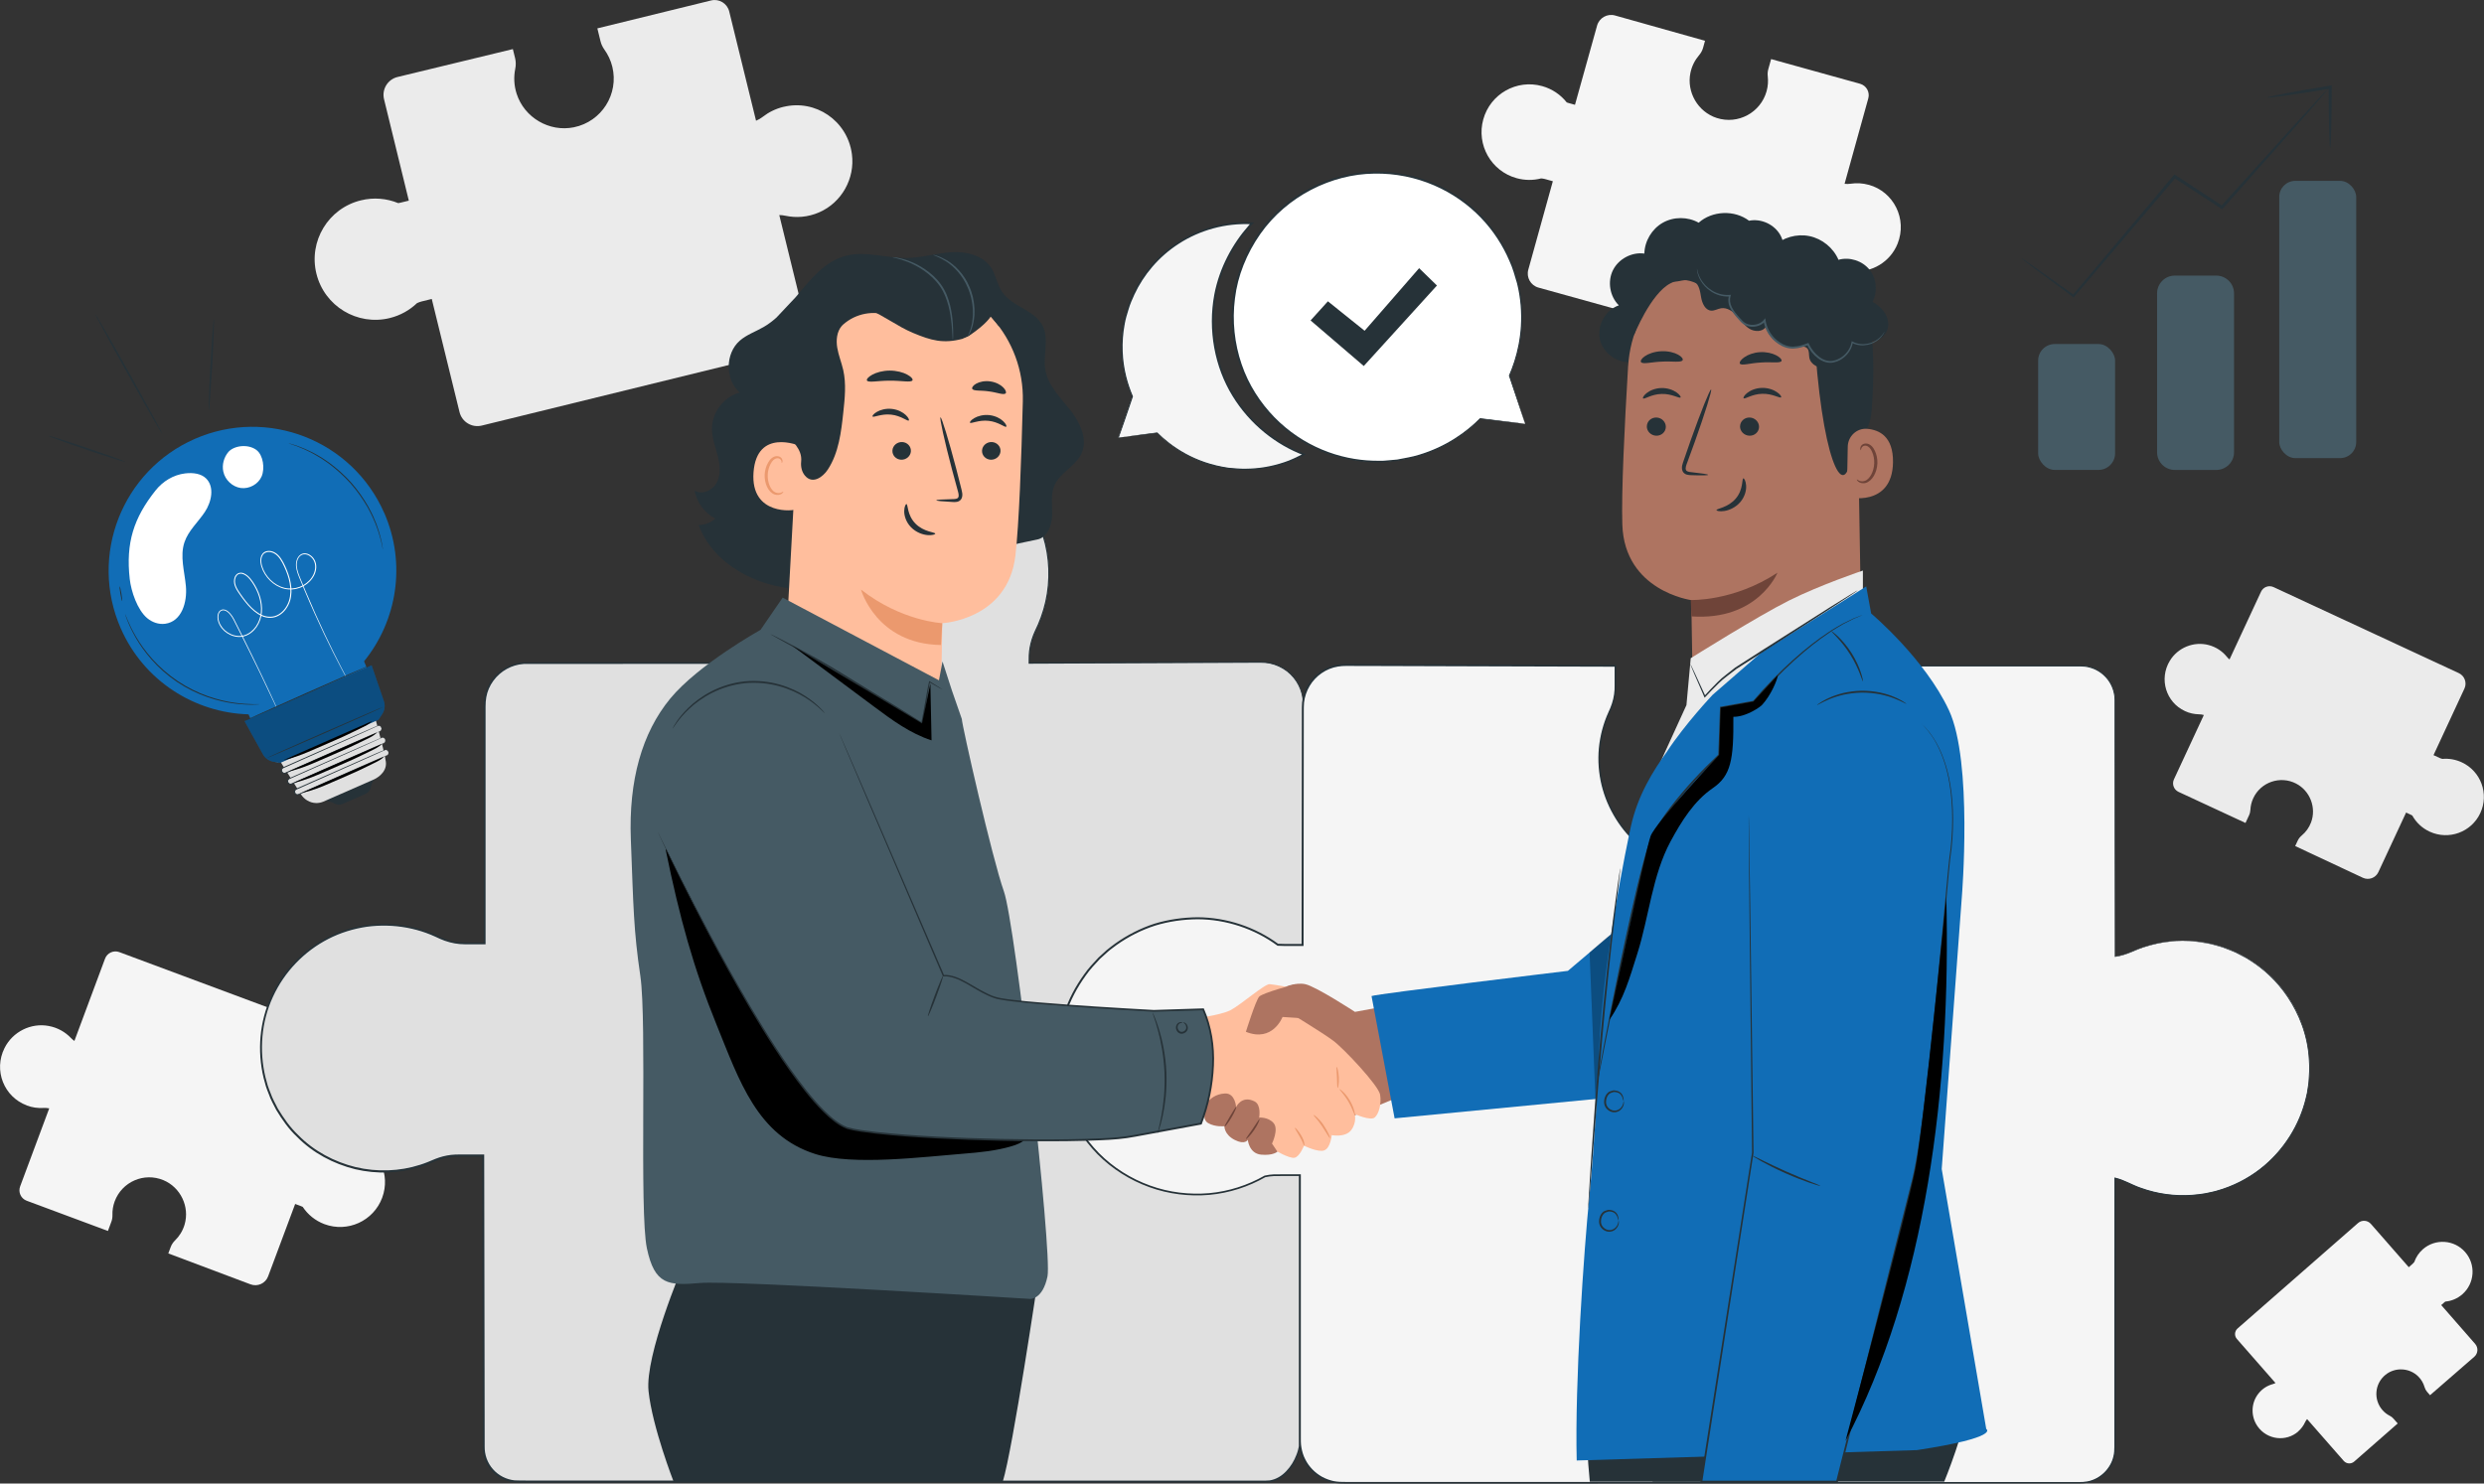 <svg xmlns="http://www.w3.org/2000/svg" id="Layer_2" viewBox="0 0 688.84 411.53"><rect x="0" y="0" width="688.84" height="411.53" fill="#333333" stroke="none"/><defs><style>.cls-1{fill:#ebebeb;}.cls-2{fill:#eb996e;}.cls-3{fill:#f5f5f5;}.cls-4{fill:#fff;}.cls-5{fill:#ffbe9d;}.cls-6{fill:#ae7461;}.cls-7{fill:#e0e0e0;}.cls-8{fill:#116db6;}.cls-9{fill:#6f4439;}.cls-10{fill:#455a64;}.cls-11{fill:#263238;}.cls-12{opacity:.3;}</style></defs><g id="Chart_"><path class="cls-1" d="m217.24,29.64c-2.14.53-4.07,1.48-5.71,2.76-.57.45-1.2.81-1.87,1.09l-7.44-30.31c-.55-2.23-2.8-3.6-5.03-3.05l-31.54,7.74.88,3.58c.2.83.57,1.6,1.07,2.3,1,1.39,1.76,2.98,2.2,4.75,1.86,7.58-2.94,15.24-10.66,16.81-6.81,1.39-13.75-2.68-15.87-9.3-.75-2.33-.83-4.69-.39-6.9.2-.99.2-2-.04-2.98l-.62-2.51-31.98,7.74c-2.74.67-4.42,3.44-3.74,6.18l6.87,28.12-2.18.53c-.25.06-.5.12-.75.16-3.18-1.31-6.79-1.66-10.38-.77-9.02,2.21-14.53,11.32-12.32,20.33s11.32,14.53,20.33,12.32c2.95-.72,5.52-2.19,7.57-4.14.41-.2.84-.36,1.29-.47l2.8-.69,7.7,31.38c.67,2.74,3.44,4.42,6.18,3.74l87.28-21.41c2.23-.55,3.6-2.8,3.05-5.03l-7.84-31.95c.57,0,1.14.07,1.71.19,2.99.64,6.22.42,9.36-.95,6.23-2.71,9.97-9.38,9.07-16.15-1.24-9.32-10.16-15.27-18.98-13.1Z"></path><path class="cls-1" d="m605.91,197.25c1.26.59,2.58.87,3.89.89.46,0,.91.07,1.35.2l-8.29,17.84c-.61,1.31-.04,2.87,1.27,3.48l18.57,8.62.98-2.11c.23-.49.35-1.01.38-1.55.05-1.08.31-2.16.79-3.2,2.07-4.46,7.45-6.34,11.87-4.07,3.89,2,5.71,6.74,4.14,10.83-.55,1.44-1.44,2.63-2.53,3.55-.49.41-.89.9-1.16,1.48l-.69,1.48,18.78,8.8c1.61.75,3.53.05,4.28-1.56l7.7-16.54,1.28.6c.15.07.29.14.43.22,1.05,1.9,2.69,3.49,4.8,4.47,5.31,2.47,11.61.16,14.07-5.15,2.47-5.31.16-11.61-5.15-14.07-1.74-.81-3.58-1.1-5.36-.95-.28-.06-.56-.15-.82-.28l-1.65-.76,8.58-18.47c.75-1.61.05-3.53-1.56-4.28l-51.37-23.86c-1.31-.61-2.87-.04-3.48,1.27l-8.74,18.8c-.28-.23-.54-.48-.76-.77-1.22-1.49-2.9-2.66-4.98-3.22-4.13-1.12-8.6.69-10.82,4.37-3.06,5.07-1.02,11.51,4.17,13.92Z"></path><path class="cls-3" d="m637.33,397.05c.82-.72,1.45-1.58,1.88-2.51.15-.33.34-.63.57-.9l10.16,11.6c.75.85,2.05.94,2.9.19l12.07-10.57-1.2-1.37c-.28-.32-.61-.57-.99-.76-.76-.38-1.45-.91-2.04-1.58-2.54-2.9-2.18-7.35.85-9.8,2.67-2.16,6.64-1.95,9.08.47.86.85,1.43,1.87,1.74,2.94.14.48.37.92.69,1.3l.84.96,12.27-10.67c1.05-.92,1.15-2.51.24-3.56l-9.41-10.77.83-.73c.09-.08.19-.16.29-.24,1.69-.15,3.35-.82,4.73-2.02,3.45-3.02,3.8-8.27.78-11.72-3.02-3.45-8.27-3.8-11.72-.78-1.13.99-1.92,2.22-2.38,3.54-.13.18-.29.35-.46.5l-1.07.94-10.51-12.01c-.92-1.05-2.51-1.16-3.56-.24l-33.41,29.25c-.85.75-.94,2.05-.19,2.9l10.71,12.23c-.25.13-.52.23-.79.31-1.46.4-2.82,1.23-3.89,2.55-2.12,2.6-2.24,6.38-.3,9.14,2.66,3.8,7.93,4.38,11.3,1.43Z"></path><path class="cls-3" d="m518.22,51.27c-1.68-.47-3.37-.55-4.99-.31-.57.08-1.14.1-1.71.03l6.58-23.71c.48-1.75-.54-3.55-2.28-4.04l-24.67-6.85-.78,2.8c-.18.65-.23,1.32-.15,1.99.15,1.34.06,2.73-.32,4.11-1.65,5.93-7.9,9.34-13.81,7.44-5.21-1.67-8.42-7.15-7.32-12.51.39-1.89,1.24-3.54,2.39-4.89.52-.6.91-1.3,1.12-2.06l.54-1.96-24.97-7.02c-2.14-.59-4.36.66-4.96,2.8l-6.13,21.98-1.7-.47c-.19-.05-.39-.11-.58-.18-1.68-2.13-4.03-3.76-6.84-4.54-7.05-1.96-14.36,2.17-16.31,9.23-1.96,7.05,2.17,14.36,9.23,16.31,2.31.64,4.64.63,6.8.07.36.02.72.08,1.07.17l2.19.61-6.81,24.54c-.59,2.14.66,4.36,2.8,4.96l68.27,18.95c1.75.48,3.55-.54,4.04-2.28l6.94-24.99c.39.22.76.49,1.1.79,1.81,1.6,4.12,2.69,6.8,2.96,5.32.54,10.47-2.6,12.46-7.61,2.74-6.88-1.1-14.41-7.99-16.33Z"></path><path class="cls-3" d="m7.41,306.65c1.53.57,3.11.78,4.64.69.54-.03,1.07,0,1.6.11l-8.07,21.66c-.59,1.59.22,3.37,1.81,3.96l22.54,8.39.95-2.56c.22-.59.32-1.22.3-1.85-.04-1.27.16-2.56.63-3.82,2.02-5.42,8.14-8.11,13.53-5.85,4.74,1.99,7.3,7.37,5.85,12.3-.51,1.74-1.44,3.22-2.63,4.38-.53.52-.96,1.14-1.22,1.84l-.67,1.79,22.81,8.58c1.96.73,4.14-.27,4.87-2.22l7.5-20.08,1.56.58c.18.07.35.14.53.22,1.4,2.12,3.47,3.84,6.03,4.8,6.44,2.4,13.61-.88,16.01-7.32,2.4-6.44-.88-13.61-7.32-16.01-2.11-.78-4.29-.96-6.36-.62-.33-.05-.66-.13-.98-.25l-2-.74,8.35-22.42c.73-1.96-.27-4.14-2.22-4.87l-62.36-23.23c-1.59-.59-3.37.22-3.96,1.81l-8.5,22.83c-.35-.24-.67-.52-.97-.83-1.56-1.64-3.64-2.85-6.13-3.32-4.94-.94-10.01,1.59-12.27,6.11-3.12,6.22-.14,13.58,6.17,15.92Z"></path><path class="cls-7" d="m333.41,258.19c5.57-.39,10.38,1.12,15.04,3.29,2.08.97,4.53,1.67,6.82,1.67l6.09-.14.07-67.71c0-6.39-5.22-11.58-11.65-11.58l-64.36.24v-1.39c0-2.72.7-5.38,1.89-7.82,3.12-6.42,4.4-13.88,3.06-21.75-2.67-15.62-15.71-27.8-31.56-29.53-21.8-2.37-40.25,14.54-40.25,35.73,0,5.15,1.1,10.04,3.07,14.47,1.02,2.29,1.61,4.75,1.61,7.25l.38,3.04h-77.57c-6.43,0-11.65,5.18-11.65,11.58v66.2h-5.53c-2.57,0-5.09-.66-7.4-1.79-6.07-2.95-13.51-4.17-20.96-2.89-14.78,2.53-26.31,14.87-27.94,29.86-2.24,20.63,13.75,38.09,33.81,38.09,4.87,0,9.5-1.04,13.69-2.91,2.17-.96,4.49-1.52,6.86-1.52h7.1l.14,80.98c0,5.21,4.25,9.43,9.49,9.43h207.61c5.24,0,9.34-6.58,9.34-11.78v-73.6h-8.4c-1.94,0-3.86.38-5.66,1.11-3.62,1.45-7.57,2.27-11.71,2.27-17.8,0-32.14-14.69-31.43-32.54.63-15.73,14.22-37.16,30.01-38.25Z"></path><path class="cls-11" d="m333.41,258.19s-.18.03-.55.07c-.36.05-.91.09-1.63.25-1.43.27-3.55.85-6.09,2.17-5.07,2.58-11.71,8.49-16.72,18.35-2.43,4.91-4.63,10.81-4.92,17.57-.09,3.37.35,6.9,1.43,10.41,1.09,3.5,2.86,6.95,5.33,10.05,2.47,3.1,5.63,5.84,9.36,7.89,3.72,2.05,8,3.39,12.51,3.76,4.51.44,9.25-.2,13.74-1.89,2.21-.97,4.71-1.47,7.2-1.36,2.48,0,4.99,0,7.53,0h.16s0,.16,0,.16c0,11.64.01,24.02.02,37.08,0,6.53,0,13.23,0,20.1,0,3.43,0,6.91,0,10.42,0,1.76,0,3.52,0,5.3.02.88-.04,1.81-.18,2.7-.18.89-.4,1.77-.74,2.62-.65,1.7-1.61,3.3-2.89,4.63-1.25,1.34-2.93,2.39-4.81,2.68-.96.11-1.86.06-2.79.07-.92,0-1.85,0-2.77,0-1.85,0-3.72,0-5.59,0-7.49,0-15.14,0-22.93,0-15.58,0-31.74,0-48.42.01-33.36,0-68.81.01-105.93.02-4.64,0-9.31,0-14,0-2.36-.02-4.67.05-7.08-.05-2.41-.24-4.72-1.41-6.33-3.24-1.63-1.81-2.49-4.28-2.43-6.71,0-2.38,0-4.77-.01-7.17,0-4.79-.02-9.6-.03-14.44-.04-19.34-.07-39.04-.11-59.06l.26.26c-1.47,0-2.95,0-4.43,0-1.48.02-2.97-.07-4.42.1-1.46.17-2.89.55-4.27,1.09-1.36.58-2.77,1.19-4.22,1.63-5.79,1.87-12.15,2.1-18.18.67-6-1.49-11.74-4.51-16.15-9.01-2.3-2.16-4.12-4.77-5.75-7.47-.7-1.41-1.52-2.78-2.02-4.29-.27-.74-.61-1.47-.83-2.23l-.63-2.3c-1.82-7.55-1.14-15.68,2.11-22.68,3.19-7.02,8.81-12.83,15.59-16.31,3.39-1.75,7.07-2.87,10.82-3.42,3.75-.51,7.58-.42,11.28.26,1.85.34,3.67.84,5.44,1.47.88.32,1.75.67,2.6,1.07.86.4,1.66.79,2.54,1.09,3.45,1.36,7.22.86,10.91.96l-.26.26c0-14.32,0-28.46,0-42.41,0-6.97,0-13.9,0-20.77.03-1.71-.11-3.44.21-5.18.3-1.72,1.02-3.36,2.05-4.77,2.04-2.83,5.35-4.68,8.81-4.88,27.06,0,53.25-.02,78.4-.03l-.23.26c-.13-1.04-.26-2.04-.38-3.04h0s0-.03,0-.03c0-1.86-.33-3.71-.93-5.47-.29-.88-.68-1.72-1.05-2.59-.36-.87-.68-1.75-.97-2.65-1.16-3.57-1.73-7.3-1.73-11l.15-2.77c.03-.46.03-.92.1-1.38l.22-1.36c.17-.9.25-1.82.49-2.71l.73-2.65c.11-.45.27-.87.44-1.29l.5-1.27c.33-.85.65-1.7,1.1-2.49l1.26-2.4,1.49-2.26c2.09-2.92,4.5-5.63,7.34-7.76l1.03-.84,1.11-.73c.74-.48,1.47-.98,2.23-1.43,1.58-.78,3.09-1.69,4.76-2.25,3.23-1.36,6.67-2.04,10.08-2.42,1.72-.07,3.43-.26,5.14-.08.85.06,1.71.07,2.55.16.84.13,1.68.25,2.52.38,6.65,1.3,12.83,4.4,17.66,8.83,4.83,4.42,8.45,10.02,10.25,16.09,1.89,6.04,2.05,12.45.74,18.39-.66,2.97-1.73,5.82-3.04,8.48-.6,1.34-1.05,2.74-1.31,4.17-.28,1.43-.29,2.87-.27,4.33l-.19-.19c17.46-.06,33.81-.11,48.96-.16,3.79-.01,7.5-.02,11.14-.03.91,0,1.81,0,2.71,0,.9,0,1.79-.01,2.7.05,1.8.17,3.52.77,5.03,1.69,3.04,1.82,5.05,5.02,5.49,8.36.21,1.68.09,3.32.12,4.94,0,1.62,0,3.22,0,4.81-.05,25.31-.09,45.43-.12,59.58v.08s-.07,0-.07,0c-2.45.03-4.74.15-6.87.1-2.14-.15-4.05-.76-5.7-1.49-3.26-1.55-6.1-2.51-8.41-2.98-2.32-.48-4.08-.56-5.23-.56-.58,0-1.01.01-1.3.02-.29.01-.43.01-.43.01,0,0,.57-.07,1.73-.08,1.16,0,2.93.06,5.25.53,2.32.46,5.17,1.42,8.45,2.95,1.65.72,3.55,1.32,5.66,1.46,2.12.04,4.41-.08,6.86-.12l-.07.08c0-14.15,0-34.27,0-59.58,0-1.58,0-3.18,0-4.81-.03-1.62.08-3.28-.12-4.9-.44-3.25-2.4-6.37-5.36-8.14-1.47-.89-3.15-1.48-4.9-1.64-.87-.06-1.77-.06-2.67-.05-.9,0-1.8,0-2.71.01-3.64.02-7.35.03-11.14.05-15.15.06-31.51.13-48.96.21h-.18s0-.19,0-.19c-.01-1.44-.01-2.94.28-4.4.27-1.46.72-2.89,1.33-4.26,1.31-2.66,2.35-5.46,3.01-8.41,1.3-5.87,1.14-12.22-.74-18.19-1.79-6-5.37-11.54-10.15-15.9-4.78-4.38-10.89-7.43-17.46-8.72-.83-.12-1.66-.25-2.49-.38-.83-.09-1.68-.1-2.52-.16-1.69-.17-3.38,0-5.08.08-3.37.38-6.77,1.04-9.96,2.39-1.64.55-3.14,1.45-4.7,2.22-.75.44-1.46.94-2.2,1.41l-1.09.72-1.02.83c-2.81,2.11-5.18,4.79-7.25,7.67l-1.47,2.23-1.24,2.38c-.45.78-.76,1.62-1.09,2.46l-.5,1.25c-.17.42-.33.84-.44,1.28l-.72,2.61c-.24.87-.32,1.78-.49,2.67l-.22,1.35c-.07.45-.06.91-.09,1.36l-.15,2.73c0,3.66.57,7.34,1.71,10.86.29.88.61,1.75.96,2.61.36.85.76,1.72,1.06,2.62.61,1.8.96,3.7.95,5.62v-.03c.12,1,.25,2,.38,3.04l.03.27h-.27c-25.14.02-51.32.04-78.37.05-3.31.19-6.49,1.96-8.44,4.67-.99,1.34-1.67,2.91-1.96,4.56-.3,1.64-.16,3.37-.2,5.09,0,6.87,0,13.79,0,20.77,0,13.94,0,28.09,0,42.41v.26h-.26c-1.84,0-3.69,0-5.54,0-1.88,0-3.76-.36-5.54-.99-.89-.3-1.75-.73-2.58-1.11-.84-.39-1.69-.73-2.56-1.05-1.74-.63-3.53-1.11-5.36-1.45-3.65-.67-7.42-.76-11.11-.26-3.69.55-7.31,1.65-10.65,3.37-6.68,3.42-12.21,9.15-15.36,16.06-3.2,6.89-3.86,14.91-2.07,22.34l.62,2.26c.22.75.55,1.46.82,2.19.5,1.48,1.3,2.83,1.99,4.22,1.61,2.66,3.4,5.23,5.66,7.36,4.34,4.43,9.99,7.41,15.9,8.87,5.94,1.41,12.21,1.19,17.9-.65,1.44-.44,2.79-1.03,4.19-1.62,1.41-.56,2.89-.95,4.4-1.12,1.52-.17,3.01-.08,4.48-.11,1.48,0,2.96,0,4.43,0h.26v.26c.03,20.01.07,39.72.1,59.06,0,4.83.02,9.65.02,14.44,0,2.39,0,4.78.01,7.17-.06,2.34.76,4.65,2.31,6.38,1.52,1.74,3.71,2.85,6,3.08,2.31.09,4.7.03,7.03.05,4.69,0,9.36,0,14,0,37.12,0,72.57.01,105.93.02,16.68,0,32.84,0,48.42.01,7.79,0,15.44,0,22.93,0,1.87,0,3.74,0,5.59,0,.93,0,1.85,0,2.77,0,.92,0,1.86.03,2.73-.07,1.76-.27,3.36-1.26,4.58-2.56,1.24-1.29,2.18-2.84,2.81-4.5.34-.82.55-1.68.73-2.54.14-.87.19-1.73.18-2.63,0-1.78,0-3.54,0-5.3,0-3.51,0-6.99,0-10.42,0-6.86,0-13.57,0-20.1,0-13.06.01-25.44.02-37.08l.16.16c-2.54,0-5.06,0-7.53,0-2.48-.1-4.88.37-7.09,1.33-4.53,1.7-9.32,2.34-13.87,1.89-4.55-.38-8.87-1.74-12.62-3.81-3.75-2.07-6.94-4.84-9.42-7.97-2.49-3.13-4.27-6.61-5.35-10.14-1.09-3.53-1.52-7.09-1.42-10.48.31-6.81,2.53-12.73,4.98-17.64,5.04-9.88,11.73-15.78,16.83-18.35,2.56-1.31,4.69-1.88,6.12-2.13.72-.15,1.27-.18,1.63-.22.37-.04.55-.05.55-.05Z"></path><path class="cls-3" d="m605.38,260.96c-5.03,0-9.81,1.08-14.13,3-1.52.67-3.1,1.15-4.73,1.39v-71.17c0-5.24-4.25-9.49-9.49-9.49h-74.06v8.4c0,1.94.39,3.86,1.11,5.66,1.46,3.62,2.28,7.57,2.28,11.71,0,17.8-14.78,32.14-32.74,31.43-15.82-.63-28.99-13.42-30.09-29.21-.39-5.57.7-10.83,2.88-15.48.98-2.08,1.54-4.32,1.54-6.62v-5.89l-75.03-.24c-6.43,0-11.65,5.22-11.65,11.65l-.07,66.01h-5.12c-.58,0-1.17-.02-1.76-.06-6.33-4.62-14.13-7.36-22.57-7.36-21.17,0-38.33,17.16-38.33,38.33s17.16,38.33,38.33,38.33c6.92,0,13.41-1.85,19.02-5.06,1.02-.22,2.06-.34,3.11-.34h6.56v73.67c0,6.43,5.22,11.65,11.65,11.65h204.92c5.24,0,9.49-4.25,9.49-9.49v-75.01c1.26.32,2.49.77,3.67,1.35,6.27,3.05,13.56,4.3,21.25,2.99,15.26-2.61,27.17-15.35,28.85-30.83,2.32-21.3-14.2-39.33-34.91-39.33Z"></path><path class="cls-11" d="m605.38,260.96s.75.03,2.23.1c.74.04,1.66.04,2.74.26.54.09,1.13.18,1.76.28.64.07,1.29.25,1.99.45.7.19,1.44.4,2.22.61.77.26,1.56.6,2.4.92.42.17.85.32,1.28.51.42.22.84.44,1.28.67.86.47,1.81.88,2.68,1.51,3.62,2.24,7.44,5.57,10.56,10.21,3.08,4.62,5.61,10.58,5.97,17.46.04.86.11,1.72.12,2.6-.05.87-.09,1.76-.14,2.65-.03.45-.03.9-.1,1.35-.07.45-.13.9-.2,1.35-.07.45-.14.91-.21,1.36-.11.45-.21.9-.32,1.36-.86,3.63-2.34,7.27-4.49,10.68-2.15,3.4-4.95,6.6-8.38,9.24-3.43,2.63-7.47,4.71-11.91,5.97-1.1.34-2.25.51-3.39.78-1.16.18-2.32.35-3.51.42-2.37.18-4.79.12-7.21-.21-2.42-.31-4.84-.92-7.21-1.76-2.39-.81-4.56-2.21-7.05-2.77l.2-.16c0,11.52.01,23.75.02,36.64,0,6.44,0,13.05,0,19.82,0,3.38,0,6.81,0,10.27,0,1.73,0,3.47,0,5.22,0,.88,0,1.75,0,2.63.01.44-.03.89-.05,1.34-.07.44-.1.9-.23,1.33-.79,3.54-3.79,6.52-7.44,7.24-.9.17-1.85.22-2.75.2-.91,0-1.82,0-2.73,0-1.83,0-3.66,0-5.5,0-7.38,0-14.9,0-22.56,0-15.32,0-31.2,0-47.59.01-32.77,0-67.57.01-104,.02-4.55,0-9.13,0-13.73,0-2.3,0-4.61,0-6.92,0-1.15.01-2.35-.02-3.51-.24-1.16-.26-2.28-.67-3.33-1.23-2.07-1.16-3.82-2.92-4.89-5.06-.56-1.06-.91-2.22-1.11-3.39-.23-1.18-.17-2.39-.18-3.55,0-4.7,0-9.42,0-14.16,0-18.97,0-38.3,0-57.93l.26.26c-1.52,0-3.11,0-4.73,0-.81,0-1.65-.01-2.45.01-.81.04-1.63.15-2.43.32l.07-.03c-4.7,2.69-10.05,4.43-15.59,4.93-5.54.47-11.25-.2-16.59-2.14-5.33-1.92-10.3-5.03-14.36-9.11-4.03-4.11-7.17-9.14-9.07-14.63-1.32-3.94-2.07-8.07-2.11-12.21.01-4.14.63-8.26,1.86-12.19,1.24-3.93,3.21-7.6,5.61-10.91,1.17-1.69,2.58-3.17,3.98-4.66l2.27-2.06c.76-.67,1.62-1.24,2.42-1.86,3.32-2.35,6.98-4.21,10.83-5.46,3.88-1.18,7.91-1.74,11.93-1.78,8.05.03,16,2.7,22.4,7.4l-.13-.05c2.26.11,4.58.03,6.85.06l-.26.26c.02-14.1.03-28.03.05-41.75,0-6.86.02-13.68.02-20.44v-2.53c0-.84,0-1.69.07-2.55.18-1.71.75-3.37,1.63-4.84,1.75-2.95,4.81-5.07,8.17-5.61,1.69-.29,3.36-.15,5.01-.17,1.66,0,3.31.01,4.96.02,3.3.01,6.58.02,9.85.03,6.54.02,13.02.04,19.44.07,12.84.04,25.45.09,37.79.13h.23v.23c0,1.77,0,3.53,0,5.28.05,1.77-.2,3.57-.74,5.25-.26.84-.62,1.66-.98,2.45-.36.78-.68,1.59-.97,2.4-.57,1.62-1.03,3.28-1.32,4.97-1.23,6.74-.06,13.76,3.02,19.65,1.54,2.95,3.5,5.66,5.86,7.96,2.35,2.3,5.03,4.21,7.91,5.68,5.75,3.02,12.37,3.91,18.58,3.02,6.22-.92,12.01-3.75,16.48-7.87,2.2-2.09,4.22-4.38,5.69-6.99,1.52-2.57,2.74-5.31,3.42-8.17,1.53-5.68,1.33-11.68-.37-17.09-.39-1.36-1.02-2.63-1.41-4.02-.39-1.38-.58-2.8-.57-4.21,0-2.8,0-5.57,0-8.31v-.19h.19c19.47,0,37.58.02,54.2.03,4.15,0,8.21,0,12.18,0,1.98,0,3.94,0,5.88,0,.97,0,1.93-.02,2.9.07.97.11,1.9.38,2.78.75,1.75.78,3.24,2.07,4.24,3.65,1.01,1.57,1.5,3.42,1.51,5.23,0,3.58,0,7.06,0,10.43-.03,27.02-.05,47.57-.07,60.68l-.07-.06c3.33-.43,5.85-2.06,8.22-2.71,2.34-.75,4.34-1.12,5.93-1.33,1.59-.21,2.78-.27,3.56-.28.78-.02,1.17,0,1.17,0,0,0-.38.01-1.17.04-.78.03-1.97.1-3.55.32-1.58.23-3.57.6-5.91,1.36-2.36.65-4.87,2.29-8.23,2.74h-.07s0-.06,0-.06c-.01-13.1-.04-33.66-.07-60.68,0-3.38,0-6.86,0-10.43,0-1.76-.49-3.55-1.47-5.08-.97-1.53-2.42-2.78-4.11-3.53-.85-.36-1.76-.62-2.7-.73-.93-.09-1.9-.06-2.87-.06-1.93,0-3.89,0-5.88,0-3.97,0-8.03,0-12.18,0-16.62,0-34.72.02-54.2.03l.19-.19c0,2.74,0,5.51,0,8.31,0,1.38.18,2.77.56,4.11.37,1.33,1.01,2.63,1.41,4.01,1.72,5.47,1.93,11.55.39,17.3-.69,2.9-1.92,5.68-3.46,8.28-1.5,2.64-3.54,4.96-5.76,7.08-4.53,4.18-10.4,7.05-16.7,7.99-6.29.91-13,0-18.84-3.05-2.92-1.49-5.64-3.43-8.02-5.76-2.39-2.32-4.38-5.07-5.94-8.07-3.13-5.98-4.32-13.1-3.07-19.94.3-1.71.76-3.4,1.34-5.04.3-.82.62-1.64.99-2.43.37-.79.7-1.57.96-2.4.53-1.64.77-3.36.72-5.1,0-1.76,0-3.52,0-5.28l.23.23c-12.34-.04-24.94-.07-37.79-.11-6.42-.02-12.9-.04-19.44-.06-3.27,0-6.55-.02-9.85-.03-1.65,0-3.3-.01-4.96-.01-1.66.02-3.33-.11-4.93.17-3.22.52-6.16,2.55-7.83,5.38-.84,1.41-1.38,3-1.56,4.64-.06.82-.08,1.65-.07,2.5v2.53c0,6.76-.02,13.57-.02,20.44-.01,13.72-.03,27.65-.04,41.75v.26s-.26,0-.26,0c-2.29-.02-4.55.06-6.89-.06h-.07s-.06-.05-.06-.05c-6.32-4.64-14.16-7.27-22.11-7.3-3.97.04-7.94.59-11.77,1.76-3.81,1.22-7.41,3.06-10.69,5.38-.79.62-1.64,1.17-2.39,1.84l-2.24,2.03c-1.38,1.47-2.77,2.93-3.92,4.6-2.36,3.27-4.3,6.88-5.53,10.76-1.22,3.88-1.82,7.94-1.83,12.03.03,4.09.78,8.16,2.08,12.05,1.87,5.42,4.97,10.37,8.95,14.43,4.01,4.03,8.91,7.1,14.17,8.99,5.26,1.91,10.9,2.57,16.36,2.11,5.47-.49,10.74-2.21,15.38-4.86l.04-.02h.04c.83-.19,1.67-.3,2.51-.34.85-.03,1.66,0,2.48-.01,1.63,0,3.22,0,4.73,0h.26v.26c0,19.63,0,38.96,0,57.93,0,4.74,0,9.46,0,14.16.01,1.18-.05,2.34.17,3.47.2,1.13.53,2.24,1.06,3.25,1.02,2.05,2.69,3.74,4.68,4.85,1,.54,2.08.93,3.19,1.18,1.12.21,2.24.25,3.41.23,2.31,0,4.62,0,6.92,0,4.6,0,9.18,0,13.73,0,36.42,0,71.22.01,104,.02,16.39,0,32.27,0,47.59.01,7.66,0,15.18,0,22.56,0,1.84,0,3.68,0,5.5,0,.91,0,1.82,0,2.73,0,.92.02,1.79-.03,2.66-.19,3.49-.69,6.37-3.54,7.14-6.94.21-.85.27-1.7.26-2.58,0-.88,0-1.76,0-2.63,0-1.75,0-3.49,0-5.22,0-3.46,0-6.89,0-10.27,0-6.77,0-13.38,0-19.82,0-12.89.01-25.12.02-36.64v-.2s.2.05.2.05c2.55.59,4.73,2,7.08,2.79,2.34.84,4.74,1.44,7.14,1.76,2.4.33,4.8.39,7.15.22,1.18-.07,2.33-.24,3.48-.41,1.13-.26,2.27-.44,3.37-.77,4.4-1.24,8.41-3.3,11.82-5.91,3.41-2.61,6.19-5.78,8.33-9.16,2.14-3.38,3.62-7,4.48-10.6.11-.45.21-.9.32-1.35.07-.45.14-.9.21-1.35.07-.45.14-.9.2-1.34.07-.44.06-.89.1-1.34.05-.89.1-1.77.15-2.64,0-.87-.08-1.73-.11-2.58-.34-6.83-2.84-12.77-5.9-17.37-3.09-4.63-6.88-7.95-10.49-10.2-.86-.63-1.81-1.04-2.67-1.51-.43-.23-.86-.45-1.27-.67-.43-.19-.86-.35-1.27-.52-.84-.32-1.62-.66-2.38-.93-.78-.22-1.52-.42-2.22-.62-.69-.2-1.35-.38-1.98-.46-.63-.1-1.21-.2-1.75-.29-1.08-.22-2-.24-2.73-.28-1.47-.09-2.22-.14-2.22-.14Z"></path><path class="cls-6" d="m355.67,274.09s3.36-1.73,6.33-1.08c2.97.65,13.75,7.68,13.75,7.68l8.69-1.62,5.12,24.53-33.9,14.09v-43.6Z"></path><path class="cls-5" d="m330.59,282.64s7.77-.98,10.58-2.39c2.81-1.41,9.52-7.36,10.93-7.25,1.41.11,6.49,1.08,6.49,1.08l-2.06,6.17s10.17,6.17,13.2,8.44,12.55,12.44,12.98,14.93-.32,5.41-1.51,6.38c-1.19.97-5.52-.97-5.52-.97,0,0,.65,2.27-.97,4.44-1.62,2.16-5.41,1.41-5.41,1.41,0,0-.32,3.57-2.06,4.22-1.73.65-5.63-1.3-5.63-1.3,0,0-1.18,3.03-2.59,3.35-1.41.32-5.42-2.06-5.42-2.06,0,0-17.31-12.44-21.2-14.28s-5.08-1.95-5.08-1.95l3.27-20.22Z"></path><path class="cls-2" d="m361.62,317.8c-.08,0-.13-.31-.31-.76-.18-.46-.49-1.07-.87-1.73-.77-1.32-1.46-2.38-1.34-2.47.11-.08.99.84,1.79,2.21.4.68.67,1.36.77,1.89.11.53.02.87-.04.86Z"></path><path class="cls-2" d="m368.81,315.69c-.14.07-.99-1.48-2.18-3.27-1.18-1.8-2.45-3-2.36-3.12.08-.12,1.57.97,2.79,2.82,1.23,1.84,1.87,3.5,1.75,3.56Z"></path><path class="cls-2" d="m375.76,309.45c-.15.04-.64-1.83-1.83-3.85-1.18-2.03-2.57-3.37-2.47-3.48.07-.11,1.69,1.1,2.91,3.22,1.24,2.11,1.51,4.1,1.38,4.12Z"></path><path class="cls-2" d="m370.69,295.95c.14-.03.51,1.26.58,2.9.08,1.64-.18,2.96-.32,2.94-.15-.01-.13-1.32-.2-2.92-.07-1.6-.2-2.9-.06-2.92Z"></path><path class="cls-6" d="m345.5,286.21s2.7-8.65,3.68-9.74c.97-1.08,10.02-3.46,10.02-3.46l2.8,7.25-2.01,2.12-4.33-.28s-2.7,7.14-10.17,4.11Z"></path><path class="cls-6" d="m328.9,303.32s-1.24.95,0,3.22c1.24,2.27,4.59.65,5.67,0,0,0-1.62,3.79.43,4.98,2.06,1.19,4.54.87,4.54.87,0,0-.11,2.27,2.81,3.79,2.92,1.51,3.68,0,3.68,0,0,0,.32,3.79,3.68,4.11,3.35.32,4.53-.83,4.53-.83l-1.5-2.24s1.95-3.97.43-5.7c-1.51-1.73-4-1.51-4-1.51,0,0,.66-3.52-1.27-4.49-3.58-1.82-5.12,1.57-5.12,1.57,0,0-.22-3.85-3.03-3.77-2.81.09-4.33,1.82-4.33,1.82l-6.54-1.82Z"></path><path class="cls-9" d="m342.8,307.09c.13.06-.4,1.38-1.29,2.88-.88,1.51-1.78,2.61-1.9,2.53-.12-.08.57-1.3,1.45-2.79.88-1.49,1.61-2.69,1.74-2.62Z"></path><path class="cls-9" d="m349.25,310.49c.13.06-.43,1.47-1.47,2.99-1.04,1.53-2.15,2.56-2.25,2.46-.11-.1.81-1.26,1.82-2.75,1.02-1.49,1.77-2.77,1.9-2.7Z"></path><path class="cls-11" d="m282.24,351.32h-16.41l-4.2,59.67h16.45c2.8-9.09,9.8-56.45,9.8-56.45l-5.64-3.22Z"></path><path class="cls-11" d="m189.3,351.32s-10.5,24.63-9.45,34.59c1.05,9.97,6.95,25.08,6.95,25.08h81.27s2.27-8.33,4.02-20.64c1.75-12.31,6.48-39.03,6.48-39.03h-89.27Z"></path><path class="cls-11" d="m296.7,113.65c-2.74-3.46-6.14-6.8-6.84-11.16-.65-4.01,1.11-8.4-.69-12.05-2.21-4.48-8.57-5.36-11.33-9.53-1.34-2.02-1.65-4.58-2.97-6.61-2.25-3.46-6.86-4.57-10.98-4.34-4.12.24-8.14,1.52-12.26,1.6-5.66.12-11.39-2-16.88-.65-6.06,1.5-9.97,6.6-14.11,11.53l-5.36,5.69c-1.1.96-2.25,1.85-3.51,2.57-2.2,1.28-4.68,2.11-6.6,3.78-4.1,3.57-4.13,10.82-.04,14.41-4.41,1.17-7.75,5.56-7.7,10.12.02,2.51.95,4.91,1.58,7.34.63,2.43.96,5.12-.16,7.37-1.11,2.25-4.13,3.68-6.25,2.35.61,3.28,2.8,6.23,5.76,7.78-1.24,1.15-2.92,1.81-4.61,1.79,4.06,10.96,16.23,17.21,27.9,17.83,11.67.62,23.06-3.28,34.1-7.12l31.83-6.68c2.79-.5,4.1-3.8,4.19-6.64.09-2.83-.48-5.81.65-8.41,1.56-3.56,5.87-5.29,7.49-8.82,1.84-4.02-.45-8.7-3.2-12.17Z"></path><path class="cls-11" d="m220.96,138.8c-1.94-7.21-3.85-14.48-4.52-21.91-.67-7.44-.05-15.12,2.91-21.98.45-1.04,4.17-7.98,5.29-7.81.8.12-1.61,6.65-1.24,7.37,3.54,6.86,4.18,14.93,3.16,22.59-1.02,7.66-2.97,14.49-5.61,21.75"></path><path class="cls-5" d="m221.69,110.31c.36-18.73,11.55-34.13,30.26-33.26l1.72.18c17.35,1.83,30.4,16.67,29.97,34.12-.4,16.23-1.05,34.16-2.06,42.78-2.1,17.85-20.27,18.74-20.27,18.74-.04,0-.49,29.49-.49,29.49l-42.54-29.48,3.42-62.57Z"></path><path class="cls-2" d="m261.31,172.87s-11.34-.53-22.55-9.33c0,0,4.19,15.11,22.19,15.38l.35-6.04Z"></path><path class="cls-11" d="m277.45,125.2c-.09,1.35-1.32,2.39-2.73,2.32-1.41-.07-2.48-1.23-2.39-2.58.09-1.35,1.32-2.39,2.73-2.32,1.41.07,2.49,1.23,2.39,2.58Z"></path><path class="cls-11" d="m279.04,118.36c-.35.3-2.13-1.34-4.88-1.62-2.74-.32-4.9.88-5.17.51-.13-.16.26-.73,1.2-1.28.93-.54,2.47-1.01,4.18-.82,1.71.19,3.08.97,3.84,1.7.78.74,1,1.37.83,1.5Z"></path><path class="cls-11" d="m252.6,125.2c-.09,1.35-1.32,2.39-2.73,2.32-1.41-.07-2.48-1.23-2.39-2.58.09-1.35,1.32-2.39,2.73-2.32,1.41.07,2.48,1.23,2.39,2.58Z"></path><path class="cls-11" d="m252.02,116.64c-.35.3-2.14-1.34-4.88-1.62-2.74-.32-4.9.88-5.17.51-.13-.16.25-.73,1.2-1.28.93-.55,2.47-1.01,4.18-.82,1.71.19,3.08.97,3.84,1.7.77.74,1,1.37.83,1.5Z"></path><path class="cls-11" d="m259.65,138.78c0-.16,1.74-.27,4.55-.33.71,0,1.39-.07,1.56-.53.22-.49,0-1.28-.25-2.13-.48-1.77-.98-3.62-1.51-5.56-2.08-7.91-3.51-14.38-3.19-14.46.32-.08,2.26,6.26,4.34,14.17.5,1.95.97,3.81,1.42,5.58.18.82.54,1.78.07,2.79-.24.5-.8.83-1.26.9-.46.09-.86.06-1.21.04-2.8-.14-4.53-.31-4.52-.47Z"></path><path class="cls-11" d="m251.37,139.83c.45.02.14,3,2.47,5.39,2.32,2.39,5.54,2.39,5.52,2.81.02.19-.77.5-2.11.4-1.32-.09-3.2-.72-4.62-2.18-1.42-1.46-1.91-3.26-1.88-4.5.02-1.26.43-1.96.63-1.92Z"></path><path class="cls-11" d="m253.05,105.48c-.35.72-3.05.08-6.32.12-3.26-.02-5.96.65-6.32-.06-.16-.34.37-1,1.5-1.61,1.12-.61,2.85-1.12,4.81-1.13,1.96,0,3.7.49,4.82,1.09,1.13.6,1.67,1.25,1.51,1.59Z"></path><path class="cls-11" d="m278.87,109.11c-.55.57-2.37-.27-4.64-.54-2.26-.35-4.25-.02-4.62-.72-.16-.34.21-.93,1.11-1.43.89-.5,2.33-.84,3.89-.62,1.56.21,2.85.92,3.58,1.65.74.73.93,1.4.69,1.68Z"></path><path class="cls-5" d="m221.76,123.69c-.29-.16-11.9-4.93-12.8,7.33-.9,12.26,11.6,10.63,11.64,10.28.05-.35,1.15-17.62,1.15-17.62Z"></path><path class="cls-2" d="m217.2,136.39c-.05-.04-.22.13-.6.27-.36.14-.98.2-1.6-.08-1.26-.57-2.2-2.71-2.1-4.92.05-1.12.36-2.16.82-3.01.44-.87,1.07-1.45,1.73-1.52.66-.1,1.09.32,1.22.68.14.35.04.59.11.62.03.03.28-.19.22-.7-.03-.25-.16-.55-.43-.8-.28-.26-.7-.41-1.16-.4-.95,0-1.87.8-2.37,1.74-.56.93-.93,2.11-.99,3.36-.1,2.48.99,4.88,2.73,5.52.85.29,1.58.08,1.98-.18.4-.28.49-.54.45-.57Z"></path><path class="cls-11" d="m277.02,90.51c2.06-.97-3.49-7.78-8.23-10.31-7.16-3.82-18.29-6.61-25.21-5.11-8.34,1.79-15.4,5.43-19.99,12.62-4.59,7.19-6.69,15.77-7,24.29-.09,2.6,0,5.32,1.25,7.61,1.54,2.82,4.72,4.74,4.33,8.47-.14,1.36.16,2.77,1.03,3.83,2.09,2.53,4.98.47,6.39-1.7,3.01-4.63,3.68-10.35,4.27-15.84.42-3.9.84-7.89-.02-11.72-.47-2.08-1.31-4.08-1.66-6.18s-.14-4.46,1.26-6.07c.23-.26.6-.59,1.06-.94,3.67-2.82,8.59-3.42,12.85-1.6,6.75,2.89,18.31,7.3,21.55,5.15,4.65-3.09,5.85-5.22,5.85-5.22l2.27,2.73Z"></path><path class="cls-11" d="m244.33,73.47c6.89-1.82,14.55-1.21,20.65,2.47,3.24,1.95,6.08,4.92,6.87,8.62.79,3.7-1.05,8.07-4.64,9.27l-.25.14c-5.35,1.43-8.7.5-13.81-1.64-4.29-1.8-8.02-4.76-12.33-6.55-4.57-1.89-9.72-2.38-14.57-1.36,5.04-5.04,11.18-9.13,18.06-10.95Z"></path><path class="cls-10" d="m247.43,71.34s.45,0,1.25.12c.79.15,1.94.4,3.3.9,1.36.5,2.93,1.25,4.52,2.33,1.59,1.07,3.21,2.48,4.5,4.31,1.3,1.83,2.02,3.87,2.48,5.72.45,1.86.65,3.58.75,5.02.1,1.44.11,2.61.09,3.41-.02.8-.06,1.25-.09,1.25-.04,0-.07-.44-.11-1.25-.05-.8-.11-1.96-.25-3.38-.15-1.42-.38-3.11-.85-4.93-.48-1.81-1.19-3.79-2.44-5.54-1.24-1.76-2.81-3.14-4.35-4.22-1.54-1.07-3.06-1.85-4.38-2.38-2.65-1.06-4.44-1.27-4.42-1.37Z"></path><path class="cls-10" d="m258.72,70.66s.39.07,1.06.29c.33.13.76.22,1.21.45.47.24.98.5,1.53.78,2.18,1.28,4.88,3.84,6.36,7.48.4.89.65,1.81.9,2.7.17.9.36,1.77.4,2.62.11.84.05,1.64.05,2.39-.09.74-.12,1.45-.28,2.07-.15.62-.25,1.19-.45,1.66-.18.47-.3.89-.49,1.2-.34.63-.54.96-.57.94-.11-.05.74-1.4,1.15-3.87.13-.61.14-1.3.21-2.02-.02-.73.03-1.51-.09-2.33-.05-.82-.25-1.66-.42-2.54-.26-.86-.49-1.75-.89-2.62-1.44-3.53-3.99-6.04-6.07-7.37-.53-.3-1.02-.57-1.46-.83-.43-.26-.84-.37-1.16-.53-.64-.28-1-.45-.99-.48Z"></path><path class="cls-10" d="m266.72,199.4c0,1.68,8.43,38.73,11.66,47.83s13.45,100.35,12.1,106.84c-1.34,6.5-4.84,6.24-4.84,6.24,0,0-82.58-5.2-91.46-4.42-8.88.78-12.64.52-14.79-9.62-2.15-10.14.06-62.83-1.82-75.57-1.88-12.74-1.9-18.91-2.63-37.84-.63-16.4,3.1-29.56,10.9-39.05s25.07-19.1,25.07-19.1l6.13-8.93,43.34,22.93.99-5.22,2.63,8.12,2.71,7.79Z"></path><path d="m285.35,312.3c-.72-1.84-3.06-2.3-5.03-2.52-18.37-2.04-37.48-6.62-50.9-19.33-5.25-4.97-9.39-10.98-13.37-17.01-8.72-13.18-16.91-26.7-25.1-40.21l-6.36,2.41c3.9,19.08,7.74,32.89,14.09,48.53,6.36,15.66,11.29,30.81,27.39,35.94,10.41,3.31,30.18.77,41.07-.08,4.55-.36,9.12-.8,13.49-2.11,1.32-.4,2.66-.9,3.65-1.86s1.57-2.47,1.06-3.75Z"></path><path class="cls-10" d="m182.35,230.65c.48.85,37.23,79.34,53.64,82.57,16.41,3.23,67.41,3.98,77.36,2.1s19.69-3.64,19.69-3.64c0,0,7.21-17.12.63-31.7l-13.7.43s-38.09-2.05-43.47-3.53-10.03-6.52-14.87-6.25l-28.97-67.43s-18.83-17.48-32.28-12.1c-13.45,5.38-21.96,32.53-18.02,39.54Z"></path><path class="cls-11" d="m321.02,314.4s.06-.48.27-1.32c.22-.84.49-2.06.77-3.57.29-1.51.54-3.33.73-5.36.16-2.03.23-4.27.14-6.62-.2-4.7-1.04-8.9-1.86-11.87-.41-1.49-.78-2.68-1.07-3.49-.28-.82-.41-1.28-.38-1.29.03-.01.23.42.57,1.22.35.8.77,1.98,1.23,3.46.92,2.96,1.83,7.2,2.03,11.95.09,2.37,0,4.63-.18,6.68-.21,2.04-.5,3.87-.84,5.39-.33,1.52-.66,2.73-.94,3.55-.27.83-.43,1.28-.47,1.26Z"></path><path class="cls-11" d="m232.65,203.21s.2.4.55,1.2c.35.81.87,1.98,1.55,3.52,1.35,3.11,3.33,7.66,5.86,13.5,5.06,11.71,12.33,28.55,21.21,49.13l-.2-.12c2.29-.11,4.44.89,6.42,1.97,2,1.1,3.93,2.38,6.06,3.35,2.1,1.07,4.48,1.31,6.89,1.6,2.41.29,4.88.5,7.37.71,10,.83,20.59,1.48,31.61,2.09h-.02c4.31-.14,8.97-.29,13.7-.44h.17s.07.15.07.15c2.11,4.84,3,10.28,2.74,15.72-.23,5.45-1.35,10.94-3.36,16.19l-.05.13-.14.03c-2.76.51-5.73,1.06-8.71,1.61-3.2.59-6.38,1.18-9.53,1.76-3.16.62-6.39.85-9.54.98-6.34.29-12.58.31-18.72.28-6.14-.03-12.16-.18-18.06-.39-5.9-.21-11.67-.51-17.29-.94-2.81-.2-5.59-.47-8.32-.77-2.73-.36-5.42-.6-8.05-1.34-1.29-.48-2.43-1.22-3.49-2.01-1.06-.8-2.04-1.69-2.96-2.6-1.86-1.83-3.52-3.77-5.09-5.74-6.21-7.9-11.08-15.9-15.44-23.22-8.61-14.72-14.83-27.05-19.1-35.57-2.12-4.27-3.73-7.6-4.81-9.87-1.08-2.27-1.62-3.47-1.62-3.47,0,0,.16.29.45.86.29.59.71,1.44,1.26,2.56,1.12,2.26,2.77,5.56,4.9,9.82,4.32,8.49,10.59,20.79,19.24,35.47,4.37,7.3,9.26,15.29,15.46,23.14,1.56,1.95,3.22,3.88,5.06,5.69.92.9,1.88,1.78,2.92,2.56,1.04.78,2.15,1.49,3.37,1.94,2.5.69,5.25.95,7.95,1.3,2.73.29,5.49.56,8.3.76,5.61.42,11.38.72,17.27.92,5.89.21,11.91.35,18.04.38,6.13.03,12.37,0,18.69-.29,3.17-.13,6.33-.36,9.47-.98,3.16-.58,6.34-1.17,9.54-1.76,2.98-.55,5.95-1.1,8.71-1.61l-.19.15c1.98-5.16,3.1-10.62,3.33-16,.25-5.38-.62-10.74-2.69-15.49l.24.15c-4.73.15-9.39.29-13.7.43h-.01s-.01,0-.01,0c-11.03-.62-21.62-1.29-31.63-2.13-2.5-.22-4.96-.44-7.39-.73-1.21-.14-2.41-.29-3.6-.52-1.21-.18-2.34-.65-3.42-1.13-2.17-.99-4.1-2.28-6.08-3.38-1.96-1.08-4.05-2.03-6.2-1.93h-.14s-.06-.12-.06-.12c-8.81-20.61-16.03-37.47-21.04-49.2-2.49-5.86-4.43-10.42-5.76-13.54-.65-1.55-1.15-2.73-1.49-3.55-.33-.8-.49-1.22-.49-1.22Z"></path><path class="cls-11" d="m228.81,197.92s-.51-.47-1.43-1.32c-.91-.85-2.31-2-4.2-3.17-1.89-1.17-4.3-2.31-7.14-3.09-2.83-.78-6.08-1.14-9.45-.83-3.37.36-6.48,1.36-9.1,2.68-2.62,1.32-4.77,2.92-6.38,4.44-1.62,1.52-2.77,2.93-3.49,3.94-.73,1.01-1.1,1.6-1.14,1.58-.02,0,.06-.16.22-.45.17-.28.39-.72.75-1.24.68-1.06,1.79-2.51,3.41-4.09,1.61-1.58,3.76-3.23,6.42-4.6,2.65-1.37,5.83-2.41,9.27-2.77,3.44-.32,6.76.06,9.63.88,2.88.82,5.32,2.01,7.2,3.24,1.89,1.23,3.27,2.43,4.15,3.34.46.43.76.82.98,1.07.22.25.32.39.31.4Z"></path><path class="cls-11" d="m261.52,270.7c.13.05-.7,2.6-1.85,5.69-1.16,3.1-2.21,5.56-2.34,5.51-.13-.05.7-2.6,1.85-5.69,1.16-3.09,2.21-5.56,2.34-5.51Z"></path><path class="cls-11" d="m328.09,283.63s.14-.07.38.02c.23.08.54.32.74.72.19.38.32,1-.04,1.56-.34.51-.99.91-1.74.8-.77-.14-1.21-.81-1.31-1.4-.1-.62.15-1.18.5-1.48.36-.31.75-.34.98-.32.24.02.36.09.35.12.02.1-.58-.04-1.08.47-.23.25-.39.68-.28,1.12.09.44.45.9.93.98.48.08,1-.2,1.25-.56.26-.35.22-.81.1-1.14-.26-.72-.8-.82-.78-.88Z"></path><path class="cls-11" d="m261.42,191.31s-.35-.16-.99-.51c-.68-.39-1.59-.91-2.73-1.56l.19-.08c-.54,2.73-1.06,6.76-1.98,11.58l-.06.32-.28-.18c-4.02-2.54-8.85-5.43-14-8.55-3.84-2.3-7.43-4.62-10.74-6.63-3.32-1.99-6.36-3.71-8.92-5.14-2.52-1.4-4.58-2.55-6.07-3.38-.68-.38-1.22-.69-1.65-.93-.37-.22-.57-.34-.56-.35,0-.02.22.07.61.26.44.22,1,.49,1.69.84,1.46.74,3.57,1.84,6.15,3.23,2.58,1.39,5.64,3.08,8.99,5.06,3.31,2.03,6.95,4.25,10.76,6.59,5.15,3.11,9.97,6.04,13.97,8.61l-.34.14c.96-4.78,1.55-8.81,2.17-11.54l.04-.18.15.09c1.11.7,2.01,1.25,2.67,1.67.61.39.93.61.92.63Z"></path><path d="m219.73,179.14c7.54,5.62,15.08,11.24,22.62,16.85,4.98,3.71,10.07,7.48,15.98,9.38-.11-5.24-.22-10.48-.33-15.72l-2.31,11.03-35.96-21.54Z"></path><path class="cls-11" d="m452.65,100.4c-3.94.53-8.04-2.29-8.96-6.16-.92-3.86,1.47-8.23,5.23-9.54-2.5-2.47-3.2-6.58-1.64-9.73,1.55-3.15,5.24-5.11,8.72-4.63.08-3.47,2.08-6.83,5.1-8.55,3.02-1.72,6.93-1.72,9.96-.01,3.77-3.36,9.95-3.6,13.97-.55,3.36-.69,7.07,1.04,8.71,4.04,1.64,3.01,1.08,7.06-1.32,9.51"></path><path class="cls-6" d="m451.5,101.56c1.08-17.89,15.72-31.96,33.64-32.32l1.78-.04c19.23.73,29.35,17.47,28.08,36.67l1.14,68.5h0l-46.72,16.77-.41-24.67s-18.52-2.49-19.12-20.95c-.29-8.91.6-27.31,1.6-43.96Z"></path><path class="cls-9" d="m468.87,166.44s11.8.47,24.04-7.57c0,0-5.42,13.4-23.87,12.11l-.17-4.54Z"></path><path class="cls-11" d="m456.68,118.25c-.02,1.39,1.14,2.56,2.6,2.61,1.45.05,2.65-1.04,2.67-2.43.02-1.39-1.14-2.56-2.59-2.61-1.45-.05-2.65,1.04-2.67,2.43Z"></path><path class="cls-11" d="m455.65,110.51c.33.34,2.3-1.18,5.14-1.23,2.83-.09,4.94,1.33,5.24.97.15-.16-.2-.77-1.12-1.41-.91-.64-2.44-1.25-4.21-1.2-1.77.05-3.24.73-4.08,1.41-.86.69-1.14,1.31-.98,1.47Z"></path><path class="cls-11" d="m482.53,118.25c-.02,1.39,1.14,2.56,2.6,2.61,1.45.05,2.65-1.04,2.67-2.43.02-1.39-1.14-2.56-2.59-2.61-1.45-.05-2.65,1.04-2.67,2.43Z"></path><path class="cls-11" d="m483.54,110.47c.33.34,2.3-1.18,5.14-1.23,2.83-.09,4.94,1.33,5.24.97.15-.16-.19-.77-1.12-1.41-.91-.64-2.44-1.25-4.21-1.2-1.77.05-3.24.73-4.08,1.41-.86.69-1.14,1.31-.98,1.47Z"></path><path class="cls-11" d="m473.68,131.72c.01-.16-1.76-.43-4.62-.74-.73-.06-1.41-.19-1.55-.68-.18-.52.11-1.31.44-2.16.65-1.77,1.32-3.62,2.03-5.56,2.82-7.91,4.84-14.41,4.52-14.52-.32-.11-2.86,6.21-5.67,14.13-.68,1.95-1.32,3.81-1.94,5.59-.26.83-.71,1.77-.32,2.85.21.54.75.92,1.21,1.03.47.13.87.13,1.23.15,2.88.1,4.66.07,4.67-.09Z"></path><path class="cls-11" d="m482.48,100.84c.39.71,2.8-.12,5.79-.28,2.99-.23,5.52.29,5.78-.47.11-.36-.43-.99-1.52-1.55-1.08-.55-2.72-.97-4.51-.85-1.79.12-3.34.73-4.31,1.42-.98.69-1.41,1.38-1.23,1.72Z"></path><path class="cls-11" d="m455.1,100.48c.61.63,2.94-.08,5.75-.17,2.81-.17,5.21.33,5.74-.36.23-.33-.15-.97-1.21-1.56-1.04-.59-2.77-1.05-4.7-.96-1.93.09-3.6.71-4.56,1.39-.98.68-1.29,1.35-1.02,1.66Z"></path><path class="cls-11" d="m453.1,93.06s4.63-11.66,10.15-14.47c6.68-3.4,9.74,3.94,16.13,2.02,6.39-1.93,12.77-5.19,19.44-.36,7.3,5.29,4.01,9.18,4.62,17.36,2.48,33.17,8.73,42.43,10.14,26.76.15-1.72,4.88-3.18,5.44-10.43.72-9.41.85-20.81-1.38-27.43-1.88-5.58-5.16-9.39-10.99-13.55-9.2-6.57-21.65-6.46-30.09-5.44-8.44,1.02-24.54,11.08-23.47,25.54Z"></path><path class="cls-6" d="m512.4,123.89c.06-2.85,2.47-5.15,5.31-4.94,3.45.26,7.32,2.13,7.24,9.25-.15,12.63-12.79,9.88-12.81,9.51-.01-.25.15-8.54.26-13.83Z"></path><path class="cls-9" d="m514.94,133c.06-.04.22.16.59.33.36.17.98.29,1.64.05,1.34-.47,2.49-2.58,2.57-4.85.05-1.15-.18-2.25-.58-3.16-.37-.93-.96-1.58-1.63-1.71-.67-.16-1.15.23-1.31.59-.17.35-.1.6-.16.63-.04.03-.27-.22-.16-.74.06-.25.21-.55.51-.79.31-.24.75-.36,1.22-.31.97.08,1.84.98,2.27,1.98.49,1,.77,2.24.72,3.53-.11,2.54-1.44,4.91-3.27,5.42-.89.22-1.63-.06-2.01-.36-.39-.32-.45-.6-.41-.62Z"></path><path class="cls-11" d="m511.66,99.45c-1.62,1.15-3.32,2.34-5.29,2.58-1.97.24-4.25-.85-4.62-2.8-.17-.88.03-1.9-.56-2.57-.71-.8-1.97-.52-3.03-.38-3.66.46-7.47-2.05-8.48-5.6-.91,1.42-3.09,1.4-4.53.52-1.43-.88-2.38-2.36-3.51-3.61-1.13-1.25-2.71-2.35-4.38-2.08-.93.15-1.79.72-2.73.66-1.66-.11-2.51-2.04-2.79-3.68-.28-1.64-.52-3.55-1.94-4.42-1.32-.8-2.99-.29-4.51-.03-1.52.26-3.5-.06-3.92-1.55-.22-.78.1-1.61.52-2.3,1.9-3.13,6.16-4.59,9.58-3.29,1.15-4.19,4.98-7.52,9.3-8.06,4.32-.54,8.85,1.72,11.01,5.5,2.62-2.47,6.47-3.57,10-2.84,3.53.73,6.63,3.26,8.05,6.57,3.05-.87,6.58.25,8.57,2.71,2,2.47,2.35,6.15.86,8.95,2.29,1.25,4.28,3.46,4.38,6.07.1,2.61-2.39,5.27-4.93,4.63,1.06,2.01.29,4.79-1.66,5.97-1.95,1.18-4.76.57-6.05-1.31"></path><path class="cls-10" d="m470.6,74.63s0,.08,0,.23c.02.15.03.38.09.67.13.58.38,1.44.97,2.41.59.96,1.5,2.06,2.86,2.93,1.34.87,3.16,1.52,5.2,1.37l-.22-.28c-.37,1.09-.24,2.38.32,3.48.53,1.12,1.35,2.1,2.22,3.06.44.46.83,1,1.44,1.42.59.4,1.3.63,2.01.7,1.43.15,3.02-.32,4.03-1.54l-.47-.13c.37,2.5,1.85,4.98,4.15,6.47,1.22.84,2.71,1.34,4.17,1.27,1.46-.04,2.81-.5,4.07-.98l-.34-.14c.71,1.55,1.78,2.87,3.07,3.83,1.26.96,2.93,1.51,4.42,1.11,2.97-.69,4.89-3.21,5.24-5.55l-.28.14c1.49.78,3.08.82,4.35.55,1.29-.26,2.29-.84,3-1.41.71-.58,1.13-1.17,1.38-1.57.23-.42.32-.65.31-.66-.06-.05-.4.97-1.82,2.06-.71.52-1.69,1.06-2.92,1.28-1.22.23-2.72.16-4.11-.59l-.24-.13-.04.27c-.36,2.18-2.21,4.53-4.96,5.14-1.35.35-2.82-.14-4.01-1.05-1.2-.91-2.22-2.18-2.88-3.64l-.1-.23-.24.09c-1.24.47-2.54.9-3.89.93-1.35.06-2.69-.39-3.85-1.19-2.17-1.4-3.56-3.73-3.92-6.09l-.09-.6-.38.47c-.85,1.04-2.28,1.49-3.56,1.36-.64-.06-1.27-.26-1.79-.61-.5-.33-.91-.87-1.36-1.33-.87-.94-1.67-1.89-2.17-2.93-.53-1.03-.65-2.16-.34-3.15l.1-.3-.32.03c-1.92.17-3.68-.42-4.98-1.23-1.33-.81-2.24-1.85-2.84-2.77-1.19-1.88-1.18-3.22-1.27-3.19Z"></path><path class="cls-11" d="m483.45,132.7c-.45.05.07,3.03-2.1,5.59-2.17,2.57-5.4,2.79-5.35,3.21,0,.19.81.45,2.15.25,1.32-.19,3.16-.95,4.49-2.52,1.32-1.57,1.69-3.42,1.57-4.65-.11-1.26-.57-1.94-.77-1.89Z"></path><path class="cls-8" d="m380.34,276.3c1.6-.64,54.45-6.99,54.45-6.99l21.44-18.15-2.01,52.55-67.48,6.51-6.4-33.92Z"></path><path class="cls-12" d="m446.75,259.19c-.64.32-5.94,5.03-5.94,5.03l1.62,40.47,4.32-45.5Z"></path><path class="cls-11" d="m536.79,354.36h-89.27s4.73,25.19,6.48,36.79c1.75,11.61,4.31,19.84,4.31,19.84h80.85s6.04-14.63,7.09-24.03c1.05-9.4-9.45-32.61-9.45-32.61Z"></path><path class="cls-11" d="m440.87,357.4s-2.49,28.71,0,53.6h30.92v-22.93l-30.92-30.67Z"></path><path class="cls-1" d="m458.05,216.66l9.62-21.07,1.19-13.01s18.45-11.59,27.2-15.97c8.75-4.38,20.54-8.34,20.54-8.34v12.28l-58.55,46.11Z"></path><path class="cls-8" d="m538.46,324.25s5.22-70.22,5.58-75.44c0,0,3.09-37.52-3.58-51.8-6.66-14.29-21.57-26.84-21.57-26.84l-1.37-7.5-29.12,18.35-13.46,11.71s-7.64,8.07-12.7,15.8c-3.82,5.29-8.07,12.09-9.96,20.64-.69,3.13-8.7,40.51-8.94,66.56,0,0-1.23,22.73-2.54,35.61-1.62,15.94-4.1,52.26-3.56,73.79l94.35-2.88c23.32-3.56,19.22-5.87,19.22-5.87l-12.35-72.11Z"></path><path class="cls-11" d="m516.6,170.56s-.22.11-.65.3c-.46.19-1.1.46-1.93.8-.82.4-1.82.92-3,1.53-1.13.7-2.47,1.42-3.86,2.41-5.66,3.8-13.13,10.24-20.73,19.16l-.05.06h-.08c-2.87.54-5.91,1.1-9.05,1.68l.2-.23c-.14,4.21-.29,8.62-.45,13.19v.1s-.08.07-.08.07c-4.53,4.29-9.14,9.15-13.31,14.59-1.69,2.23-3.25,4.52-4.56,6.9l-.49.89-.38.93c-.26.61-.5,1.23-.68,1.88-.4,1.28-.8,2.55-1.13,3.83-1.4,5.1-2.55,10.08-3.63,14.82-2.15,9.49-3.94,18.07-5.42,25.27-2.96,14.42-4.63,23.36-4.63,23.36,0,0,.02-.57.2-1.64.16-1.07.44-2.65.8-4.67.73-4.05,1.83-9.9,3.27-17.12,1.44-7.22,3.19-15.81,5.31-25.31,1.07-4.75,2.21-9.73,3.61-14.85.33-1.28.73-2.56,1.13-3.85.18-.65.43-1.29.7-1.93l.39-.96.5-.9c1.33-2.41,2.9-4.72,4.6-6.96,4.2-5.47,8.82-10.34,13.38-14.65l-.08.18c.16-4.57.32-8.98.47-13.19v-.19s.2-.03.2-.03c3.15-.57,6.18-1.12,9.06-1.63l-.13.08c7.67-8.94,15.2-15.34,20.93-19.09,1.41-.98,2.77-1.69,3.91-2.37,1.19-.6,2.2-1.1,3.04-1.48.84-.32,1.49-.57,1.96-.75.44-.16.68-.23.68-.23Z"></path><path class="cls-8" d="m484.93,226.04l1.13,93.7-14.27,91.26h37.61s17.09-69.29,21.08-83.85c3.87-14.14,9.66-85.31,10.17-88.8.2-1.37,4.28-25.95-7.73-37.54"></path><path class="cls-11" d="m532.93,200.8s.27.26.79.78c.51.53,1.23,1.35,2.05,2.53,1.65,2.34,3.58,6.2,4.7,11.55,1.13,5.33,1.52,12.07.71,19.77-.56,3.84-.85,7.94-1.26,12.31-.4,4.37-.82,8.98-1.26,13.83-.9,9.7-1.91,20.32-3.13,31.72-.63,5.7-1.28,11.59-2.08,17.65-.82,6.05-1.62,12.32-3.31,18.57-6.28,25.03-13.2,52.57-20.47,81.54l-.05.2h-.2c-1.28,0-2.67,0-4.06,0-11.41,0-22.63,0-33.56,0h-.3l.05-.3c5.28-33.66,10.15-64.72,14.31-91.25v.04c-.31-28.37-.56-51.79-.73-68.13-.07-8.16-.13-14.55-.17-18.91-.01-2.17-.02-3.83-.03-4.96,0-1.12.01-1.7.01-1.7,0,0,.03.58.05,1.7.02,1.13.05,2.79.09,4.96.07,4.36.16,10.75.29,18.91.22,16.34.53,39.76.91,68.13v.02s0,.02,0,.02c-4.13,26.53-8.98,57.6-14.22,91.26l-.25-.3c10.93,0,22.14,0,33.56,0h4.06l-.25.2c7.29-28.96,14.22-56.51,20.52-81.54,1.69-6.22,2.49-12.46,3.32-18.51.81-6.05,1.47-11.94,2.11-17.64,1.24-11.39,2.28-22.02,3.2-31.71.45-4.85.88-9.46,1.29-13.83.43-4.35.73-8.51,1.3-12.32.83-7.67.47-14.38-.62-19.7-1.08-5.33-2.98-9.18-4.59-11.53-.81-1.18-1.51-2.01-2.01-2.55-.5-.53-.75-.82-.75-.82Z"></path><path class="cls-11" d="m504.82,328.96c-.02.06-1.14-.24-2.91-.84-1.77-.6-4.18-1.52-6.79-2.68-2.61-1.16-4.91-2.33-6.54-3.24-1.63-.91-2.61-1.53-2.57-1.59.04-.07,1.07.44,2.74,1.26,1.67.82,3.99,1.94,6.58,3.09,2.6,1.15,4.98,2.12,6.71,2.81,1.73.69,2.8,1.12,2.78,1.19Z"></path><path class="cls-11" d="m440.43,335.17s-.01-.08,0-.25c0-.19.02-.43.03-.72.04-.67.09-1.59.15-2.76.16-2.44.37-5.89.64-10.13.58-8.55,1.4-20.36,2.55-33.39,1.15-13.03,2.48-24.8,3.57-33.3.54-4.25,1.01-7.69,1.36-10.06.17-1.15.31-2.06.41-2.73.05-.29.09-.52.12-.71.03-.16.05-.24.06-.24s0,.08,0,.25c-.02.19-.04.43-.07.71-.08.67-.18,1.58-.31,2.74-.29,2.42-.69,5.86-1.19,10.08-.99,8.51-2.26,20.28-3.42,33.31-1.15,13.02-2.03,24.83-2.71,33.37-.34,4.24-.61,7.68-.81,10.12-.1,1.16-.19,2.08-.25,2.75-.03.29-.06.52-.08.71-.02.16-.03.24-.04.24Z"></path><path class="cls-11" d="m516.6,188.98c-.16.06-1.08-3.6-3.54-7.46-2.42-3.89-5.31-6.3-5.19-6.43.04-.05.81.49,1.91,1.54,1.1,1.05,2.49,2.64,3.73,4.61,1.23,1.97,2.07,3.91,2.54,5.35.47,1.44.62,2.37.56,2.39Z"></path><path class="cls-11" d="m450.23,305.39s.12.23.09.68c-.03.44-.23,1.11-.82,1.7-.55.59-1.65,1.01-2.71.62-.52-.18-1.02-.52-1.39-1-.38-.48-.58-1.13-.56-1.76.01-.81.26-1.58.72-2.18.23-.3.53-.55.88-.69.36-.13.62-.2.92-.29h.04s.03-.01.03-.01c.68.02,1.34.16,1.81.52.48.34.72.82.84,1.19.23.77.19,1.22.15,1.22-.06.01-.12-.44-.4-1.13-.15-.33-.39-.72-.8-.98-.41-.27-.98-.38-1.6-.37h.07c-.27.09-.62.19-.86.29-.25.12-.49.31-.67.56-.38.5-.59,1.18-.6,1.87-.05,1.1.73,1.99,1.6,2.3.88.35,1.77.05,2.3-.43.55-.48.78-1.06.87-1.46.09-.4.07-.65.11-.65Z"></path><path class="cls-11" d="m448.83,338.52s.12.23.09.68c-.03.44-.23,1.11-.82,1.7-.55.59-1.65,1.01-2.71.62-.52-.18-1.02-.52-1.39-1-.38-.48-.58-1.13-.56-1.76.01-.81.26-1.58.72-2.18.23-.3.53-.55.88-.69.36-.13.62-.2.92-.29h.04s.03-.01.03-.01c.68.02,1.34.16,1.81.52.48.34.72.82.84,1.19.23.77.19,1.22.15,1.22-.06.01-.12-.44-.4-1.12-.15-.33-.39-.72-.8-.98-.41-.27-.98-.38-1.6-.37h.07c-.27.09-.62.19-.86.29-.25.12-.49.31-.67.56-.38.5-.59,1.18-.6,1.87-.05,1.1.73,1.99,1.6,2.3.88.35,1.77.05,2.3-.43.55-.48.78-1.06.87-1.46.09-.4.07-.65.11-.65Z"></path><path class="cls-11" d="m528.69,195.25c-.05.09-1.29-.71-3.49-1.55-1.09-.43-2.44-.82-3.96-1.13-1.52-.28-3.22-.46-5.01-.45-1.79.04-3.48.27-5,.59-1.51.35-2.84.78-3.93,1.24-2.17.9-3.39,1.73-3.44,1.64-.02-.03.27-.25.83-.62.27-.19.62-.41,1.04-.63.42-.22.88-.5,1.44-.73,1.08-.51,2.43-.98,3.96-1.37,1.54-.35,3.27-.6,5.1-.64,1.83-.01,3.56.19,5.11.5,1.54.34,2.91.77,4,1.26.56.21,1.03.48,1.46.69.43.21.78.42,1.05.6.56.36.86.57.84.6Z"></path><path d="m446.3,282.9c4.07-5.93,5.57-11.52,7.75-18.38,3.23-10.19,4.14-21.7,9.21-31.11,2.99-5.54,6.51-11.23,11.7-14.78,5.07-3.47,5.82-7.87,5.72-19.79,3.62.04,7.45-2.76,7.91-3.25,2.47-2.65,4.26-6.87,4.44-8.33-2.54,2.76-6.78,7.35-6.78,7.35,0,0-9.19,1.71-9.06,1.65-.23,4.58-.23,8.6-.46,13.19,0,0-17.63,18.71-19,22.47-1.37,3.76-11.44,50.97-11.44,50.97Z"></path><path d="m511.77,399.69c22.34-42.29,29.29-97.9,27.96-150.87,0,0-6.41,64.38-8.58,75.44-2.15,10.97-19.38,75.44-19.38,75.44Z"></path><path class="cls-11" d="m515.18,163.75s-.16.15-.5.38c-.39.26-.88.6-1.49,1.01-1.36.89-3.24,2.13-5.53,3.63-4.74,3.06-11.2,7.22-18.34,11.82-2.76,1.76-5.42,3.46-7.91,5.05h.02c-.86.66-1.71,1.31-2.53,1.94-.84.62-1.56,1.24-2.26,1.93-1.39,1.34-2.62,2.64-3.73,3.82l-.2.21-.11-.26c-1.2-2.77-2.18-5.03-2.89-6.67-.31-.75-.56-1.36-.76-1.83-.17-.42-.25-.64-.23-.65.02,0,.13.2.33.61.22.46.5,1.05.85,1.78.75,1.62,1.78,3.86,3.04,6.6l-.31-.05c1.09-1.2,2.31-2.52,3.7-3.88.67-.68,1.46-1.37,2.29-1.99.81-.64,1.65-1.29,2.51-1.97h0s0-.01,0-.01c2.49-1.59,5.14-3.3,7.9-5.07,7.17-4.55,13.66-8.67,18.43-11.69,2.33-1.45,4.23-2.63,5.62-3.49.63-.38,1.14-.69,1.54-.93.36-.21.55-.31.56-.29Z"></path><path class="cls-11" d="m44.95,120.27c-.12.07-4.37-7.31-9.49-16.47-5.12-9.16-9.18-16.65-9.06-16.71.12-.07,4.37,7.31,9.49,16.47,5.12,9.16,9.18,16.64,9.06,16.71Z"></path><path class="cls-11" d="m59.31,88.47c.14,0-.06,5.65-.45,12.61-.39,6.96-.81,12.59-.94,12.59-.14,0,.06-5.65.45-12.61.38-6.96.81-12.59.94-12.58Z"></path><path class="cls-11" d="m34.68,128.09c-.04.13-4.84-1.37-10.7-3.36-5.87-1.98-10.59-3.7-10.55-3.83.04-.13,4.84,1.37,10.7,3.36,5.87,1.98,10.59,3.7,10.54,3.83Z"></path><path class="cls-8" d="m106.54,142.28c-8.84-20.17-32.36-29.36-52.53-20.53-20.17,8.84-29.36,32.36-20.53,52.53,6.4,14.61,20.49,23.45,35.44,23.87,1.9,4.33,4.04,9.22,4.04,9.22l32.02-14.03s-2.07-5.26-4.02-9.91c9.11-11.22,11.78-27.01,5.59-41.16Z"></path><path class="cls-4" d="m100.18,195.43s-.09-.14-.26-.43c-.17-.29-.41-.71-.73-1.26-.64-1.11-1.57-2.76-2.73-4.91-2.32-4.29-5.58-10.56-9.16-18.51-.9-1.99-1.81-4.08-2.74-6.28-.46-1.1-.92-2.22-1.39-3.36-.46-1.14-.98-2.33-1.08-3.64-.05-.65.03-1.33.29-1.96.26-.62.72-1.2,1.39-1.46.67-.26,1.43-.11,2.03.23.6.35,1.12.86,1.45,1.49.68,1.27.54,2.84-.07,4.12-.61,1.3-1.67,2.39-2.95,3.1-1.28.72-2.79,1.06-4.29.93-1.5-.11-2.96-.74-4.17-1.66-1.22-.93-2.22-2.16-2.88-3.58-.32-.71-.58-1.47-.66-2.26-.08-.78,0-1.65.52-2.33.25-.33.62-.59,1.02-.72.4-.13.83-.15,1.23-.09.82.11,1.57.56,2.15,1.14.58.58,1.03,1.27,1.41,1.99.38.72.72,1.45,1.02,2.21.61,1.51,1.07,3.11,1.21,4.77.14,1.65-.05,3.38-.83,4.9-.38.76-.88,1.46-1.49,2.04-.62.58-1.36,1.03-2.17,1.28-.81.24-1.68.25-2.5.09-.82-.16-1.59-.52-2.28-.96-1.39-.89-2.52-2.09-3.52-3.34-.5-.62-.97-1.27-1.43-1.92-.45-.65-.91-1.3-1.25-2.03-.34-.72-.54-1.55-.39-2.36.07-.4.22-.79.48-1.12.25-.33.64-.57,1.05-.64.41-.08.84,0,1.2.16.37.16.7.38,1,.63.6.5,1.08,1.12,1.5,1.75,1.69,2.51,2.71,5.49,2.46,8.43-.13,1.46-.64,2.86-1.44,4.04-.8,1.17-1.96,2.12-3.3,2.54-1.34.44-2.8.24-4.02-.33-1.23-.56-2.27-1.49-2.9-2.64-.32-.57-.54-1.19-.62-1.84-.07-.64-.02-1.32.34-1.89.18-.28.46-.5.77-.61.32-.11.66-.1.97,0,.62.21,1.08.65,1.48,1.1.81.92,1.25,2.03,1.77,3.03.51,1.02,1.01,2.02,1.5,2.99,3.89,7.8,6.92,14.18,8.94,18.62,1.01,2.22,1.76,3.96,2.27,5.14.24.59.43,1.04.56,1.35.12.3.18.46.18.46,0,0-.07-.15-.21-.45-.13-.31-.33-.75-.59-1.34-.52-1.17-1.29-2.9-2.31-5.11-2.05-4.43-5.11-10.78-9.02-18.57-.49-.97-.99-1.97-1.51-2.99-.53-1.01-.97-2.1-1.75-2.98-.38-.44-.83-.85-1.38-1.03-.54-.2-1.17.02-1.48.51-.31.49-.37,1.13-.3,1.73.08.6.29,1.2.6,1.75.61,1.1,1.61,1.99,2.79,2.53,1.17.55,2.57.73,3.84.32,1.28-.4,2.38-1.31,3.16-2.44.78-1.14,1.27-2.5,1.39-3.92.24-2.85-.76-5.78-2.42-8.25-.42-.62-.88-1.21-1.45-1.69-.56-.46-1.27-.86-1.98-.73-.72.11-1.19.81-1.3,1.54-.14.74.05,1.5.37,2.19.32.7.77,1.34,1.22,1.99.45.65.92,1.29,1.41,1.9.99,1.23,2.1,2.41,3.45,3.27.67.43,1.41.77,2.19.92.78.15,1.6.15,2.36-.08,1.54-.46,2.77-1.71,3.49-3.17.75-1.46.93-3.14.8-4.75-.14-1.62-.58-3.19-1.19-4.68-.63-1.47-1.27-2.99-2.37-4.1-.55-.55-1.23-.95-1.99-1.06-.74-.12-1.54.1-1.99.7-.45.59-.54,1.39-.47,2.13.07.76.32,1.48.63,2.17.63,1.38,1.61,2.58,2.79,3.48,1.18.9,2.58,1.5,4.03,1.61,1.44.12,2.9-.2,4.14-.89,1.23-.69,2.26-1.73,2.84-2.98.58-1.23.71-2.72.08-3.89-.31-.58-.79-1.07-1.35-1.39-.56-.31-1.24-.44-1.82-.21-.59.22-1.01.75-1.25,1.32-.24.58-.32,1.22-.27,1.84.1,1.26.6,2.43,1.06,3.57.47,1.14.93,2.26,1.39,3.36.92,2.19,1.83,4.29,2.72,6.28,3.55,7.96,6.79,14.24,9.07,18.54,1.15,2.15,2.06,3.81,2.68,4.93.31.56.54.98.71,1.28.16.29.23.44.23.44Z"></path><path class="cls-11" d="m72.08,195.35s-.17.03-.49.05c-.32.01-.8.06-1.41.06-1.22.03-3-.03-5.17-.31-2.17-.28-4.74-.82-7.47-1.78-2.74-.95-5.63-2.34-8.42-4.19-2.77-1.87-5.16-4.02-7.08-6.2-1.92-2.17-3.41-4.33-4.49-6.24-1.08-1.9-1.81-3.52-2.25-4.67-.24-.56-.37-1.02-.48-1.32-.1-.3-.15-.47-.14-.47s.08.15.2.45c.13.3.28.74.53,1.3.47,1.12,1.22,2.73,2.32,4.61,1.1,1.88,2.59,4.02,4.51,6.16,1.92,2.15,4.29,4.27,7.04,6.13,2.77,1.84,5.63,3.22,8.35,4.18,2.71.96,5.26,1.53,7.41,1.83,2.16.3,3.92.39,5.14.4.61.02,1.08,0,1.4,0,.32,0,.49,0,.49.01Z"></path><path class="cls-11" d="m33.18,162.65c.08-.01.3.89.49,2.01.19,1.12.29,2.04.21,2.06-.08.01-.3-.89-.49-2.01-.19-1.12-.29-2.04-.21-2.06Z"></path><path class="cls-11" d="m106.22,152.54s-.05-.14-.11-.41c-.07-.3-.15-.69-.26-1.19-.05-.26-.11-.55-.18-.86-.08-.31-.18-.64-.28-1-.22-.72-.41-1.55-.76-2.42-.16-.44-.33-.9-.51-1.39-.18-.48-.42-.96-.64-1.47-.42-1.02-1-2.05-1.58-3.15-1.25-2.15-2.8-4.41-4.69-6.56-1.92-2.13-3.97-3.94-5.96-5.44-1.02-.71-1.97-1.41-2.94-1.95-.48-.28-.92-.57-1.38-.81-.46-.23-.9-.45-1.32-.67-.83-.45-1.63-.74-2.31-1.04-.35-.14-.66-.29-.96-.4-.3-.1-.58-.2-.83-.28-.48-.17-.86-.3-1.15-.4-.26-.09-.4-.15-.39-.16,0,0,.14.03.41.1.29.09.68.2,1.16.35.26.08.54.16.84.26.3.1.62.24.97.38.69.29,1.5.57,2.34,1.01.42.21.87.43,1.33.65.46.23.91.52,1.4.8.98.53,1.94,1.23,2.97,1.94,2.01,1.49,4.09,3.31,6.02,5.46,1.9,2.17,3.46,4.45,4.7,6.62.58,1.11,1.16,2.15,1.57,3.18.22.51.45,1,.63,1.48.17.49.33.95.49,1.4.34.88.52,1.72.72,2.45.09.36.19.7.26,1.01.06.31.11.6.16.87.09.5.15.9.21,1.2.04.27.06.42.05.42Z"></path><path class="cls-4" d="m57.1,132.67c-1.31-1.26-3.49-1.63-5.77-1.35-3.26.4-6.18,2.18-8.22,4.76-6.01,7.57-8.27,14.5-7.13,24.55.39,3.4,2.1,8.55,4.85,10.85,1.39,1.15,3.16,1.78,4.95,1.55,4.65-.61,6.17-6.05,5.77-10.44-.37-4.09-1.71-8.31-.39-12.2,1.08-3.2,3.78-5.56,5.65-8.38,1.87-2.82,2.74-6.98.3-9.33Z"></path><path class="cls-4" d="m71.12,124.82c-2.37-1.75-6.18-1.23-7.76.52-1.27,1.49-1.85,3.58-1.43,5.49.5,2.31,2.52,4.22,4.86,4.54,2.34.31,4.83-1.05,5.76-3.21.94-2.17.46-5.93-1.44-7.34Z"></path><path class="cls-11" d="m90.02,222.02s1.68.28,2.9.94c.63.34,1.4.35,2.05.06l6.44-2.83c.72-.32,1.25-.97,1.39-1.74.16-.91.65-2.11,1.45-2.68l-14.23,6.25Z"></path><path class="cls-7" d="m75.18,207.15c.06.13,5.97,9.53,8.23,13.13.93,1.48,2.52,2.45,4.26,2.48.64,0,1.32-.1,2.01-.4,2.76-1.21,14.09-6.18,14.09-6.18,0,0,3.68-1.62,3.23-4.9-.47-3.46-4.11-16.28-4.11-16.28l-27.71,12.16Z"></path><path class="cls-7" d="m81.33,213.41h26.8c.42,0,.76.34.76.76v.08c0,.42-.34.76-.76.76h-26.8c-.42,0-.76-.34-.76-.76v-.08c0-.42.34-.76.76-.76Z" transform="translate(-78.67 56.76) rotate(-23.9)"></path><path class="cls-11" d="m107.31,209.52s.23-.07.38-.43c.07-.18.07-.42-.07-.67-.12-.24-.43-.45-.78-.38-1.34.57-3.3,1.48-5.72,2.56-4.85,2.16-11.53,5.14-18.91,8.42-.19.08-.34.27-.37.48-.02.1,0,.21.03.31.04.1.09.21.15.29.13.16.35.24.55.21.19-.03.43-.17.65-.26.9-.4,1.79-.79,2.66-1.18,1.74-.77,3.43-1.51,5.03-2.22,3.2-1.41,6.09-2.68,8.52-3.75,2.42-1.05,4.38-1.91,5.75-2.5.67-.28,1.19-.51,1.57-.67.17-.07.31-.12.41-.17.09-.04.14-.05.14-.05,0,0-.04.03-.13.07-.1.05-.24.11-.4.19-.37.17-.89.41-1.55.71-1.37.62-3.32,1.5-5.72,2.58-2.42,1.08-5.3,2.37-8.5,3.8-1.6.71-3.28,1.46-5.02,2.23-.87.39-1.76.78-2.66,1.18l-.34.15c-.1.05-.24.11-.39.13-.29.04-.59-.08-.78-.3-.1-.12-.15-.24-.2-.37-.05-.14-.06-.29-.04-.43.05-.29.25-.55.52-.67,7.39-3.26,14.08-6.21,18.94-8.35,2.43-1.06,4.37-1.94,5.77-2.49.4-.07.74.17.86.44.14.26.13.54.05.72-.18.38-.44.41-.43.41Z"></path><path class="cls-7" d="m79.37,210.25h27.94c.42,0,.76.34.76.76v.08c0,.42-.34.76-.76.76h-27.94c-.42,0-.76-.34-.76-.76v-.08c0-.42.34-.76.76-.76Z" transform="translate(-77.51 55.92) rotate(-23.9)"></path><path class="cls-11" d="m106.43,206.12s.24-.07.38-.45c.07-.19.05-.44-.1-.69-.14-.24-.48-.43-.84-.31-1.42.64-3.44,1.55-5.94,2.67-5.04,2.25-11.98,5.34-19.65,8.75-.2.09-.35.28-.37.5-.02.11,0,.22.04.32.05.12.09.21.17.29.15.15.38.22.59.17.2-.06.46-.2.69-.29.94-.41,1.86-.82,2.76-1.22,1.81-.8,3.56-1.57,5.22-2.31,3.33-1.46,6.33-2.78,8.85-3.89,2.51-1.09,4.55-1.98,5.98-2.6.7-.3,1.24-.53,1.63-.7.18-.07.32-.13.43-.17.1-.04.15-.06.15-.05s-.05.03-.14.08c-.11.05-.24.12-.42.2-.38.18-.92.42-1.61.74-1.42.64-3.45,1.55-5.94,2.68-2.52,1.12-5.51,2.46-8.83,3.94-1.66.74-3.41,1.52-5.22,2.32-.9.4-1.83.81-2.76,1.23-.25.1-.44.21-.73.31-.29.07-.62-.02-.84-.23-.11-.1-.19-.25-.23-.37-.06-.14-.08-.3-.06-.45.03-.3.24-.58.52-.7,7.68-3.39,14.63-6.45,19.68-8.68,2.52-1.1,4.56-2,5.98-2.6.4-.12.79.1.93.37.16.26.17.55.09.75-.17.4-.45.43-.43.43Z"></path><path class="cls-7" d="m77.62,207.08h28.66c.42,0,.76.34.76.76v.08c0,.42-.34.76-.76.76h-28.66c-.42,0-.76-.34-.76-.76v-.08c0-.42.34-.76.76-.76Z" transform="translate(-76.35 55.09) rotate(-23.9)"></path><path class="cls-11" d="m105.37,202.81s.25-.07.39-.46c.07-.19.04-.45-.12-.7-.15-.24-.52-.41-.87-.27-1.45.65-3.53,1.59-6.08,2.74-5.16,2.3-12.27,5.46-20.11,8.96-.21.09-.35.29-.37.52-.01.11,0,.22.05.32.05.13.1.21.19.29.16.15.41.2.61.13.22-.09.47-.21.71-.31.96-.42,1.9-.84,2.83-1.25,1.85-.82,3.64-1.61,5.35-2.36,3.41-1.5,6.48-2.85,9.06-3.99,2.57-1.12,4.66-2.03,6.12-2.67.71-.3,1.27-.54,1.67-.71.18-.07.33-.13.44-.18.1-.04.15-.06.15-.05s-.05.03-.14.08c-.11.05-.25.12-.43.2-.39.18-.95.43-1.65.76-1.45.65-3.53,1.59-6.08,2.74-2.58,1.15-5.64,2.52-9.04,4.04-1.7.76-3.49,1.55-5.34,2.38-.93.41-1.87.83-2.83,1.25-.25.11-.46.21-.74.32-.29.1-.64.02-.87-.19-.12-.1-.2-.25-.25-.37-.06-.14-.09-.3-.07-.46.03-.31.24-.6.53-.73,7.86-3.47,14.97-6.61,20.14-8.89,2.57-1.12,4.66-2.03,6.12-2.67.4-.16.81.05.97.32.17.27.19.56.11.76-.17.41-.45.45-.44.45Z"></path><path class="cls-7" d="m75.64,203.91h29.82c.42,0,.76.34.76.76v.08c0,.42-.34.76-.76.76h-29.82c-.42,0-.76-.34-.76-.76v-.08c0-.42.34-.76.76-.76Z" transform="translate(-75.18 54.25) rotate(-23.9)"></path><path class="cls-11" d="m104.51,199.41s.26-.08.4-.48c.07-.2.02-.47-.16-.72-.17-.24-.57-.39-.92-.19-1.51.68-3.66,1.65-6.31,2.84-5.35,2.38-12.72,5.66-20.86,9.29-.21.09-.36.31-.38.54-.01.22.11.48.28.62.18.14.44.17.65.07.25-.11.5-.22.75-.33.99-.44,1.97-.87,2.93-1.3,1.92-.85,3.78-1.67,5.55-2.45,3.53-1.56,6.72-2.96,9.4-4.13,2.67-1.16,4.83-2.11,6.35-2.77.74-.32,1.32-.56,1.73-.74.19-.08.34-.14.45-.19.1-.04.16-.06.16-.06,0,0-.05.03-.15.08-.11.05-.26.12-.44.21-.41.19-.98.45-1.71.78-1.51.68-3.66,1.65-6.31,2.84-2.67,1.19-5.85,2.61-9.38,4.19-1.77.79-3.62,1.61-5.54,2.46-.96.43-1.94.86-2.93,1.3-.25.11-.5.22-.75.33-.29.13-.66.09-.91-.11-.13-.1-.23-.24-.29-.38-.06-.13-.11-.3-.09-.46.02-.33.23-.63.53-.76,8.15-3.6,15.53-6.85,20.9-9.22,2.67-1.16,4.83-2.11,6.35-2.77.39-.21.84-.03,1.03.24.18.27.23.57.15.78-.07.21-.2.33-.29.4-.09.06-.15.07-.15.07Z"></path><path class="cls-8" d="m67.82,200.02c.11.26,3.4,6.17,5.09,9.2.62,1.11,1.71,1.88,2.97,2.08l1.85.3,27.24-11.96,1.01-1.54c.71-1.08.88-2.42.46-3.64l-3.39-9.91-35.23,15.47Z"></path><path d="m83.69,219.92c2.88-.56,5.52-1.66,8.4-2.93,2.32-1.03,4.63-1.97,7.13-3.13,1.83-.85,3.49-1.69,5.3-2.58.92-.45,1.83-1.14,1.94-1.41l-22.77,10.05Z"></path><path d="m81.32,217.17c3.09-.65,5.93-1.84,9.03-3.21,2.5-1.11,4.99-2.13,7.69-3.37,1.98-.91,3.77-1.81,5.72-2.76.99-.48,1.99-1.2,2.11-1.48l-24.55,10.83Z"></path><path d="m79.94,214.02c3.09-.65,5.93-1.84,9.03-3.21,2.5-1.11,4.99-2.13,7.69-3.37,1.98-.91,3.77-1.81,5.72-2.76.99-.48,1.99-1.2,2.11-1.48l-24.55,10.83Z"></path><path d="m78.56,210.87c3.09-.65,5.93-1.84,9.03-3.21,2.5-1.11,4.99-2.13,7.69-3.37,1.98-.91,3.77-1.81,5.72-2.76.99-.48,1.99-1.2,2.11-1.48l-24.55,10.83Z"></path><path class="cls-12" d="m67.82,200.02c.11.26,3.4,6.17,5.09,9.2.62,1.11,1.71,1.88,2.97,2.08l1.85.3,27.24-11.96,1.01-1.54c.71-1.08.88-2.42.46-3.64l-3.39-9.91-35.23,15.47Z"></path><path class="cls-11" d="m106.35,196.07c.03.07-7.23,3.32-16.22,7.26-8.99,3.95-16.3,7.09-16.32,7.02-.03-.07,7.23-3.32,16.22-7.26,8.98-3.94,16.29-7.09,16.32-7.02Z"></path><path class="cls-11" d="m102.78,184.46c.03.07-7.84,3.63-17.58,7.96-9.75,4.32-17.67,7.77-17.71,7.7-.03-.07,7.84-3.63,17.58-7.96,9.74-4.32,17.67-7.77,17.7-7.7Z"></path><path class="cls-4" d="m422.95,117.58l-12.49-1.46c-5.03,5.11-11.5,8.94-18.98,10.78-21.51,5.29-43.22-7.86-48.51-29.37-5.29-21.51,7.86-43.22,29.37-48.51,21.51-5.29,43.22,7.86,48.51,29.37,2.21,8.98,1.19,17.99-2.3,25.83v-.02s4.4,13.37,4.4,13.37Z"></path><path class="cls-11" d="m422.95,117.58s-.11-.31-.31-.88c-.2-.59-.49-1.45-.87-2.56-.76-2.26-1.87-5.57-3.32-9.89l.22.04v.02c-.06.05-.14.06-.19.02-.05-.04-.06-.1-.04-.15,2.09-4.79,3.93-11.52,3.25-19.49-.17-1.98-.48-4.03-1-6.1-.61-2.05-1.17-4.19-2.13-6.26-1.79-4.18-4.4-8.31-7.92-11.96-3.5-3.64-7.9-6.78-12.95-8.95-5.05-2.18-10.75-3.38-16.63-3.26-11.75.13-24.14,6.17-31.58,16.77-3.76,5.39-6.27,11.57-7.01,17.85-.81,6.27-.1,12.56,1.84,18.24,1.92,5.69,5.18,10.68,9.07,14.69,3.91,4.01,8.49,7.03,13.22,9,4.73,1.99,9.6,2.94,14.19,3.08.57,0,1.14.01,1.71.02.57.02,1.13.02,1.68-.05,1.11-.1,2.2-.19,3.27-.29,2.11-.42,4.17-.72,6.08-1.33,7.69-2.31,13.25-6.47,16.85-10.1.03-.03.06-.04.1-.03,4.03.5,7.13.89,9.24,1.15,1.05.13,1.84.24,2.4.31.54.07.83.12.83.12,0,0-.26-.02-.79-.07-.55-.06-1.34-.14-2.37-.25-2.14-.23-5.27-.57-9.35-1.02l.1-.03c-3.59,3.69-9.17,7.92-16.91,10.29-1.92.63-4,.94-6.13,1.37-1.08.1-2.18.2-3.3.31-.56.07-1.13.08-1.7.06-.57,0-1.15,0-1.73-.02-4.64-.13-9.56-1.07-14.36-3.07-4.79-1.99-9.44-5.03-13.4-9.08-3.95-4.05-7.26-9.1-9.21-14.87-1.97-5.74-2.7-12.12-1.89-18.48.75-6.38,3.29-12.64,7.1-18.11.43-.7.96-1.31,1.48-1.94l1.55-1.88,1.71-1.72c.56-.58,1.13-1.15,1.77-1.64.62-.51,1.24-1.02,1.85-1.53.6-.53,1.31-.91,1.95-1.37.67-.43,1.3-.91,1.99-1.3.7-.37,1.39-.75,2.08-1.12,5.57-2.89,11.69-4.42,17.65-4.5,5.96-.12,11.74,1.11,16.85,3.33,5.12,2.21,9.56,5.4,13.09,9.09,3.55,3.69,6.18,7.89,7.97,12.12.96,2.1,1.52,4.26,2.13,6.33.51,2.1.82,4.17.98,6.17.65,8.05-1.24,14.82-3.39,19.62l-.21-.13v-.02c.06-.05.14-.06.19-.02.02.02.03.04.04.06,1.4,4.37,2.47,7.73,3.2,10.02.35,1.11.62,1.95.81,2.55.18.57.26.84.26.84Z"></path><polygon class="cls-11" points="363.44 88.89 368.24 83.58 378.42 91.75 393.54 74.39 398.48 79.2 378.19 101.53 363.44 88.89"></polygon><path class="cls-3" d="m312.91,121.05c1.81-.23,4.47-.56,7.93-.99.03,0,.06,0,.08.03,3.09,3.12,7.86,6.68,14.45,8.66,1.63.53,3.4.78,5.21,1.14.92.08,1.85.16,2.81.25.47.06.96.06,1.44.05.48,0,.97-.01,1.47-.02,3.93-.12,8.11-.94,12.17-2.64,1.04-.44,2.07-.93,3.09-1.48-.31-.12-.62-.23-.93-.36-4.69-1.95-9.25-4.93-13.14-8.9-3.87-3.97-7.12-8.92-9.03-14.57-1.93-5.63-2.65-11.88-1.85-18.12.73-6.25,3.22-12.39,6.96-17.75.42-.68.94-1.29,1.45-1.9l1.52-1.84.65-.66c-.37-.02-.75-.04-1.12-.05-5.04-.1-9.94.93-14.26,2.79-4.33,1.86-8.1,4.55-11.11,7.67-3.01,3.12-5.26,6.67-6.79,10.25-.82,1.77-1.3,3.61-1.83,5.37-.44,1.78-.71,3.53-.86,5.23-.59,6.83.99,12.6,2.78,16.71.02.04,0,.09-.03.13-1.23,3.67-2.18,6.49-2.83,8.41-.32.96-.57,1.69-.75,2.2-.17.5-.27.76-.27.76,0,0,.25-.04.71-.1.48-.06,1.16-.15,2.06-.26Z"></path><path class="cls-11" d="m312.91,121.05s-.23.05-.7.12c-.48.07-1.17.17-2.07.3h-.09s.03-.08.03-.08c.77-2.34,2.06-6.22,3.77-11.39l.04-.06s0,.06-.02,0l-.07-.16-.14-.33c-.09-.22-.18-.44-.27-.67-.18-.45-.35-.92-.52-1.4-.34-.96-.64-1.97-.91-3.03-.53-2.12-.91-4.44-1-6.91-.1-2.47.06-5.1.56-7.8.23-1.36.66-2.71,1.07-4.07.4-1.38.98-2.75,1.6-4.09,2.5-5.42,6.73-10.64,12.51-14.34,5.73-3.71,12.99-5.87,20.51-5.45l.57.03-.4.4c-.2.2-.43.43-.65.66l.02-.02c-4.59,5.17-8.09,11.72-9.49,18.92-1.87,9.87.12,20.04,4.93,27.86,4.79,7.89,12.03,13.46,19.46,16.29l.49.19-.46.22c-1.82.87-3.57,1.78-5.41,2.35-1.82.61-3.64,1.05-5.44,1.34-3.58.59-7.09.52-10.25.14h-.01s0,0,0,0c-1.15-.23-2.29-.42-3.39-.67-1.11-.23-2.15-.59-3.16-.93-2.01-.71-3.85-1.55-5.48-2.47-3.28-1.84-5.77-3.94-7.62-5.81-.01-.1-.22,0-.37,0-.16.02-.31.04-.47.06-.31.04-.61.07-.89.11-.58.07-1.12.13-1.62.19-1,.11-1.84.21-2.54.29-.67.07-1.19.13-1.56.17-.35.04-.53.04-.53.04,0,0,.18-.04.53-.09.37-.05.89-.13,1.55-.22.69-.09,1.54-.21,2.53-.34.5-.07,1.04-.14,1.62-.21.29-.04.59-.08.89-.12.15-.02.31-.04.47-.06l.24-.03c.05,0,.05-.02.15,0,.04,0,.08.03.11.06l.04.04c1.86,1.84,4.35,3.9,7.62,5.7,3.26,1.81,7.28,3.29,11.96,3.96h-.02c1.61.13,3.24.32,4.93.27,1.7-.01,3.44-.16,5.22-.45,1.77-.3,3.57-.74,5.37-1.35,1.81-.57,3.54-1.48,5.33-2.34l.03.4c-7.52-2.84-14.87-8.47-19.73-16.45-4.89-7.93-6.91-18.22-5.02-28.22,1.42-7.32,4.98-13.93,9.61-19.15h.01s0-.02,0-.02c.23-.23.45-.45.65-.65l.17.43c-7.41-.42-14.57,1.7-20.23,5.35-5.7,3.64-9.89,8.77-12.38,14.12-.63,1.35-1.19,2.67-1.6,4.04-.42,1.37-.84,2.69-1.07,4.02-.51,2.67-.68,5.27-.59,7.71.08,2.45.44,4.75.95,6.85.26,1.05.55,2.06.88,3.01.17.47.33.94.51,1.39.09.22.18.45.27.67l.14.33.07.16s.07.25-.05.31l.04-.06c-1.77,5.18-3.08,9.06-3.91,11.35l-.06-.08c.9-.11,1.59-.19,2.08-.24.47-.05.7-.06.7-.06Z"></path><rect class="cls-10" x="632.06" y="50.17" width="21.34" height="76.91" rx="4.45" ry="4.45"></rect><rect class="cls-10" x="565.2" y="95.43" width="21.34" height="34.92" rx="4.6" ry="4.6"></rect><path class="cls-10" d="m603.1,76.45h11.5c2.71,0,4.92,2.2,4.92,4.92v44.07c0,2.71-2.2,4.92-4.92,4.92h-11.5c-2.71,0-4.92-2.2-4.92-4.92v-44.07c0-2.71,2.2-4.92,4.92-4.92Z"></path><path class="cls-11" d="m645.51,24.75s-.16.25-.51.68c-.41.48-.93,1.1-1.58,1.87-1.47,1.68-3.5,4.01-6.02,6.9-5.25,5.91-12.53,14.12-20.93,23.59l-.23.26-.3-.19c-4.11-2.69-8.53-5.57-13.1-8.55l.56-.08c-.16.19-.33.39-.5.59-10.79,12.66-20.55,24.11-27.69,32.49l-.18.21-.22-.17c-4.34-3.22-7.88-5.85-10.41-7.73-1.17-.89-2.1-1.6-2.81-2.14-.64-.5-.96-.77-.94-.79.02-.02.38.2,1.04.65.73.51,1.69,1.17,2.9,2.01,2.57,1.83,6.16,4.38,10.57,7.51l-.41.05c7.09-8.42,16.79-19.93,27.51-32.65.17-.2.34-.4.5-.59l.24-.29.31.21c4.56,2.99,8.97,5.89,13.08,8.58l-.53.07c8.49-9.39,15.85-17.53,21.15-23.39,2.6-2.83,4.69-5.1,6.2-6.74.69-.73,1.25-1.32,1.68-1.78.39-.4.6-.6.62-.58Z"></path><path class="cls-11" d="m646.19,40.99c-.12,0-.22-1.87-.3-4.91-.08-3.04-.13-7.24-.13-11.9l.49.42c-.13.02-.28.05-.42.07-4.7.78-8.96,1.43-12.05,1.86-3.09.43-5.01.64-5.03.53-.02-.12,1.87-.53,4.93-1.12s7.31-1.33,12.01-2.11c.15-.02.29-.05.42-.07l.49-.08v.5c0,4.66-.05,8.87-.13,11.9-.08,3.04-.18,4.91-.3,4.91Z"></path></g></svg>